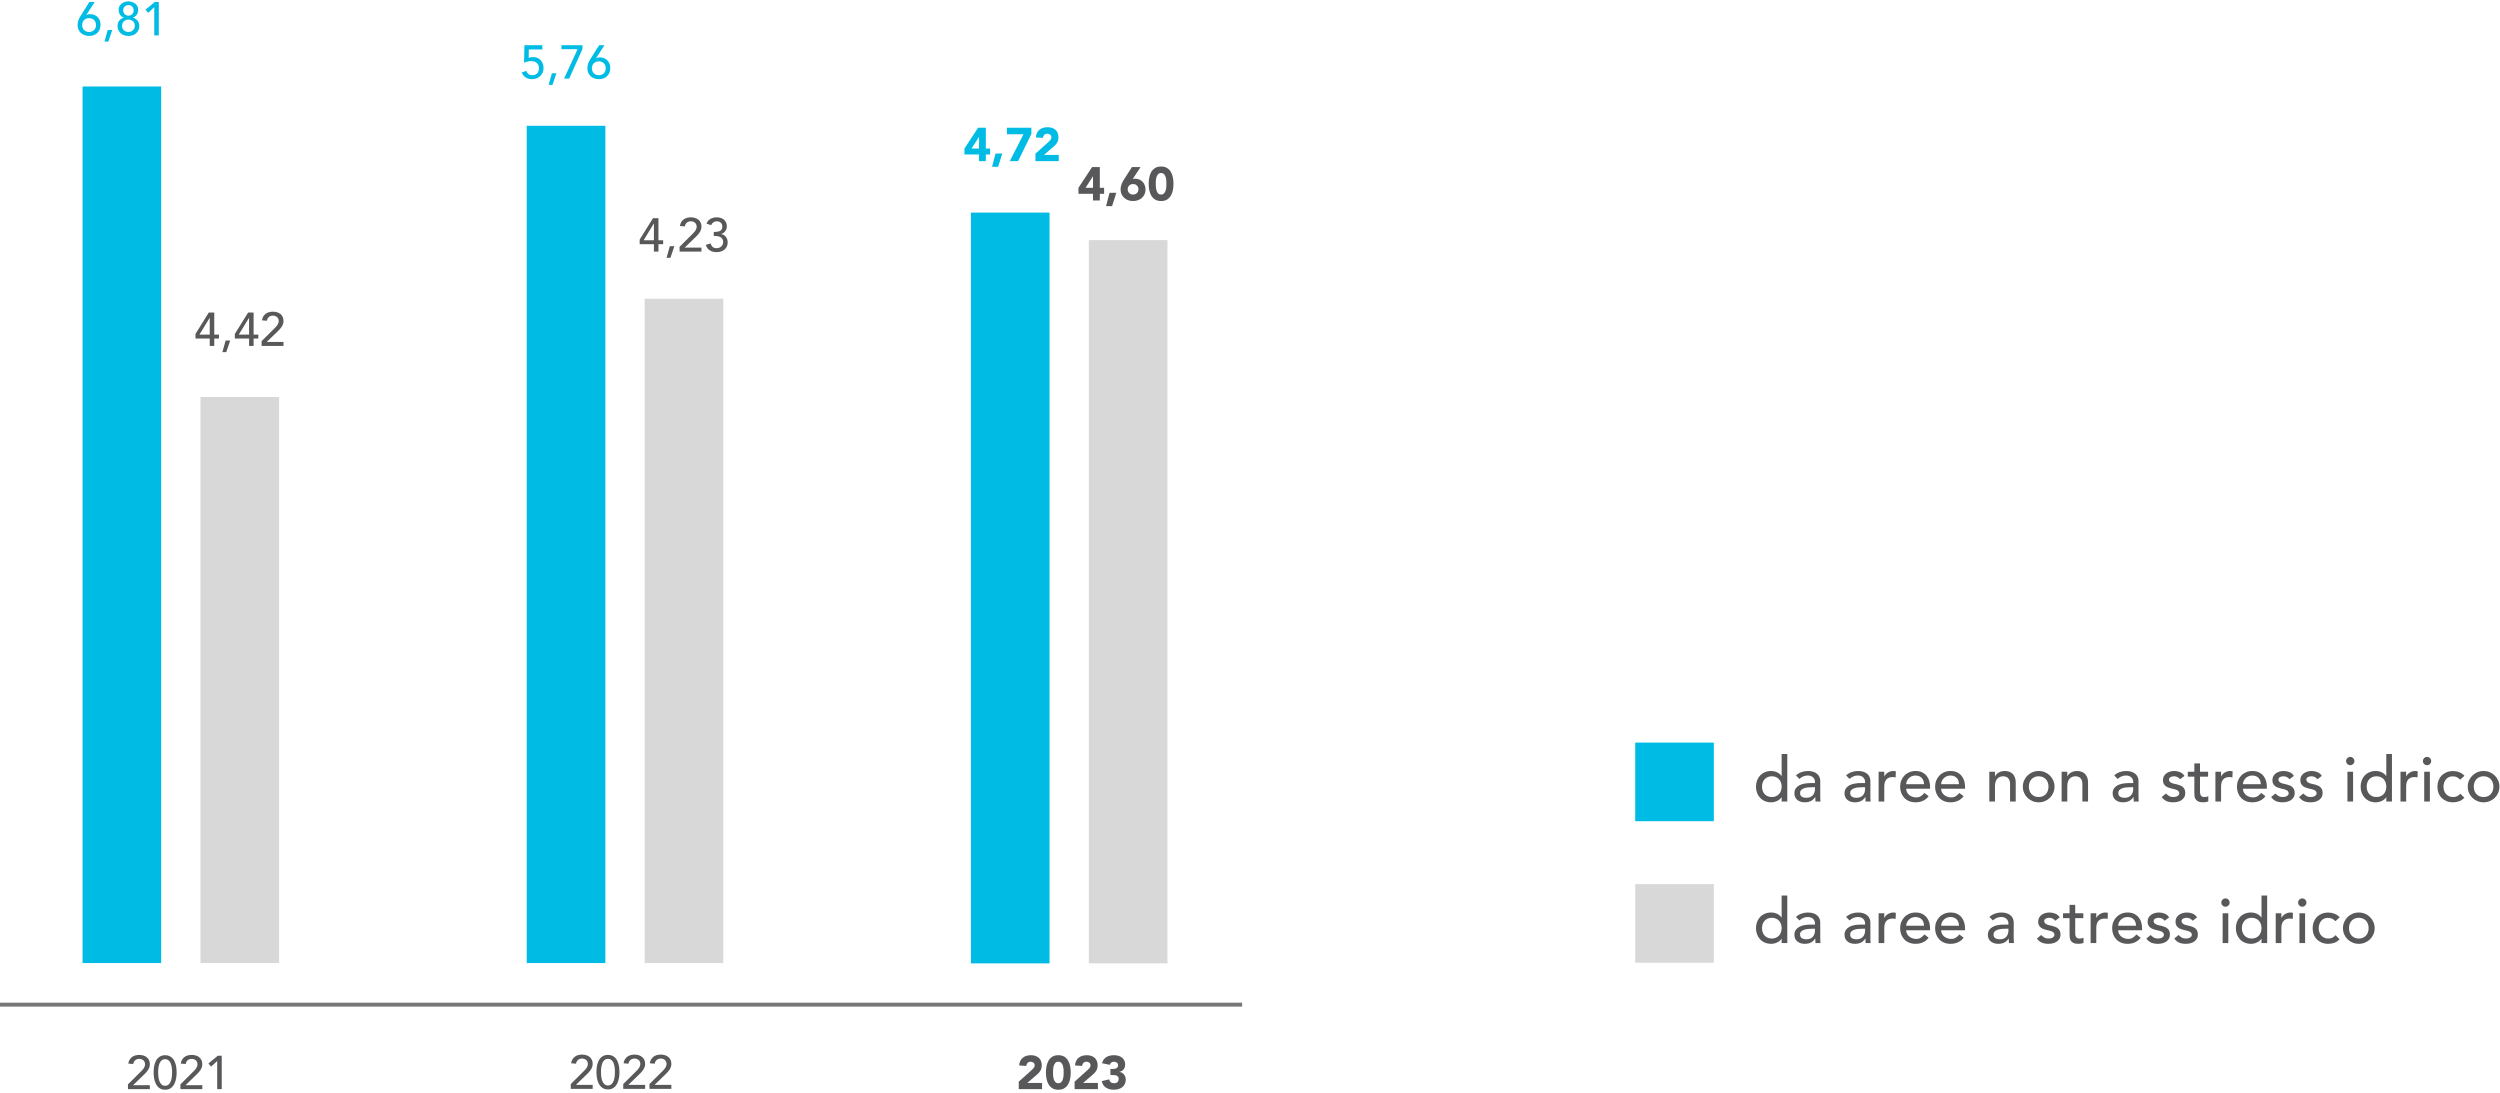 <?xml version="1.0" encoding="UTF-8"?>
<svg width="636px" height="278px" viewBox="0 0 636 278" version="1.1" xmlns="http://www.w3.org/2000/svg" xmlns:xlink="http://www.w3.org/1999/xlink">
    <title>ambiente_prelievi-idrici_ita</title>
    <g id="export" stroke="none" stroke-width="1" fill="none" fill-rule="evenodd">
        <g id="grafici-desktop-edit-ita-TRACCIA" transform="translate(-381, -6497)">
            <g id="ambiente_prelievi-idrici_ita" transform="translate(381, 6497.36)">
                <g id="2021" transform="translate(32.552, 268.011)" fill="#58585A" fill-rule="nonzero">
                    <path d="M0,7.488 L3.408,4.104 C3.528,3.992 3.644,3.87 3.756,3.738 C3.868,3.606 3.968,3.468 4.056,3.324 C4.144,3.18 4.214,3.028 4.266,2.868 C4.318,2.708 4.344,2.54 4.344,2.364 C4.344,2.156 4.306,1.968 4.23,1.8 C4.154,1.632 4.05,1.49 3.918,1.374 C3.786,1.258 3.63,1.168 3.45,1.104 C3.27,1.04 3.08,1.008 2.88,1.008 C2.464,1.008 2.12,1.124 1.848,1.356 C1.576,1.588 1.404,1.908 1.332,2.316 L0.084,2.208 C0.14,1.832 0.25,1.506 0.414,1.23 C0.578,0.954 0.782,0.724 1.026,0.54 C1.27,0.356 1.55,0.22 1.866,0.132 C2.182,0.044 2.524,0 2.892,0 C3.26,0 3.606,0.05 3.93,0.15 C4.254,0.25 4.538,0.398 4.782,0.594 C5.026,0.79 5.218,1.034 5.358,1.326 C5.498,1.618 5.568,1.96 5.568,2.352 C5.568,2.632 5.526,2.894 5.442,3.138 C5.358,3.382 5.248,3.612 5.112,3.828 C4.976,4.044 4.82,4.248 4.644,4.44 C4.468,4.632 4.284,4.82 4.092,5.004 L1.296,7.704 L5.568,7.704 L5.568,8.712 L0,8.712 L0,7.488 Z" id="Path"></path>
                    <path d="M6.528,4.464 C6.528,4.152 6.544,3.828 6.576,3.492 C6.608,3.156 6.666,2.826 6.75,2.502 C6.834,2.178 6.946,1.868 7.086,1.572 C7.226,1.276 7.406,1.018 7.626,0.798 C7.846,0.578 8.106,0.402 8.406,0.27 C8.706,0.138 9.056,0.072 9.456,0.072 C9.856,0.072 10.206,0.138 10.506,0.27 C10.806,0.402 11.066,0.578 11.286,0.798 C11.506,1.018 11.686,1.276 11.826,1.572 C11.966,1.868 12.078,2.178 12.162,2.502 C12.246,2.826 12.304,3.156 12.336,3.492 C12.368,3.828 12.384,4.152 12.384,4.464 C12.384,4.912 12.344,5.392 12.264,5.904 C12.184,6.416 12.036,6.892 11.82,7.332 C11.604,7.772 11.306,8.136 10.926,8.424 C10.546,8.712 10.056,8.856 9.456,8.856 C8.856,8.856 8.366,8.712 7.986,8.424 C7.606,8.136 7.308,7.772 7.092,7.332 C6.876,6.892 6.728,6.416 6.648,5.904 C6.568,5.392 6.528,4.912 6.528,4.464 Z M7.68,4.464 C7.68,4.744 7.698,5.076 7.734,5.46 C7.77,5.844 7.848,6.214 7.968,6.57 C8.088,6.926 8.266,7.228 8.502,7.476 C8.738,7.724 9.056,7.848 9.456,7.848 C9.856,7.848 10.174,7.724 10.41,7.476 C10.646,7.228 10.824,6.926 10.944,6.57 C11.064,6.214 11.142,5.844 11.178,5.46 C11.214,5.076 11.232,4.744 11.232,4.464 C11.232,4.272 11.226,4.054 11.214,3.81 C11.202,3.566 11.174,3.318 11.13,3.066 C11.086,2.814 11.024,2.57 10.944,2.334 C10.864,2.098 10.758,1.886 10.626,1.698 C10.494,1.51 10.332,1.36 10.14,1.248 C9.948,1.136 9.72,1.08 9.456,1.08 C9.192,1.08 8.964,1.136 8.772,1.248 C8.58,1.36 8.418,1.51 8.286,1.698 C8.154,1.886 8.048,2.098 7.968,2.334 C7.888,2.57 7.826,2.814 7.782,3.066 C7.738,3.318 7.71,3.566 7.698,3.81 C7.686,4.054 7.68,4.272 7.68,4.464 Z" id="Shape"></path>
                    <path d="M13.344,7.488 L16.752,4.104 C16.872,3.992 16.988,3.87 17.1,3.738 C17.212,3.606 17.312,3.468 17.4,3.324 C17.488,3.18 17.558,3.028 17.61,2.868 C17.662,2.708 17.688,2.54 17.688,2.364 C17.688,2.156 17.65,1.968 17.574,1.8 C17.498,1.632 17.394,1.49 17.262,1.374 C17.13,1.258 16.974,1.168 16.794,1.104 C16.614,1.04 16.424,1.008 16.224,1.008 C15.808,1.008 15.464,1.124 15.192,1.356 C14.92,1.588 14.748,1.908 14.676,2.316 L13.428,2.208 C13.484,1.832 13.594,1.506 13.758,1.23 C13.922,0.954 14.126,0.724 14.37,0.54 C14.614,0.356 14.894,0.22 15.21,0.132 C15.526,0.044 15.868,0 16.236,0 C16.604,0 16.95,0.05 17.274,0.15 C17.598,0.25 17.882,0.398 18.126,0.594 C18.37,0.79 18.562,1.034 18.702,1.326 C18.842,1.618 18.912,1.96 18.912,2.352 C18.912,2.632 18.87,2.894 18.786,3.138 C18.702,3.382 18.592,3.612 18.456,3.828 C18.32,4.044 18.164,4.248 17.988,4.44 C17.812,4.632 17.628,4.82 17.436,5.004 L14.64,7.704 L18.912,7.704 L18.912,8.712 L13.344,8.712 L13.344,7.488 Z" id="Path"></path>
                    <polygon id="Path" points="22.704 1.536 21.144 2.976 20.472 2.172 22.836 0.216 23.856 0.216 23.856 8.712 22.704 8.712"></polygon>
                </g>
                <g id="2022" transform="translate(145.208, 267.928)" fill="#58585A" fill-rule="nonzero">
                    <path d="M0,7.488 L3.408,4.104 C3.528,3.992 3.644,3.87 3.756,3.738 C3.868,3.606 3.968,3.468 4.056,3.324 C4.144,3.18 4.214,3.028 4.266,2.868 C4.318,2.708 4.344,2.54 4.344,2.364 C4.344,2.156 4.306,1.968 4.23,1.8 C4.154,1.632 4.05,1.49 3.918,1.374 C3.786,1.258 3.63,1.168 3.45,1.104 C3.27,1.04 3.08,1.008 2.88,1.008 C2.464,1.008 2.12,1.124 1.848,1.356 C1.576,1.588 1.404,1.908 1.332,2.316 L0.084,2.208 C0.14,1.832 0.25,1.506 0.414,1.23 C0.578,0.954 0.782,0.724 1.026,0.54 C1.27,0.356 1.55,0.22 1.866,0.132 C2.182,0.044 2.524,0 2.892,0 C3.26,0 3.606,0.05 3.93,0.15 C4.254,0.25 4.538,0.398 4.782,0.594 C5.026,0.79 5.218,1.034 5.358,1.326 C5.498,1.618 5.568,1.96 5.568,2.352 C5.568,2.632 5.526,2.894 5.442,3.138 C5.358,3.382 5.248,3.612 5.112,3.828 C4.976,4.044 4.82,4.248 4.644,4.44 C4.468,4.632 4.284,4.82 4.092,5.004 L1.296,7.704 L5.568,7.704 L5.568,8.712 L0,8.712 L0,7.488 Z" id="Path"></path>
                    <path d="M6.528,4.464 C6.528,4.152 6.544,3.828 6.576,3.492 C6.608,3.156 6.666,2.826 6.75,2.502 C6.834,2.178 6.946,1.868 7.086,1.572 C7.226,1.276 7.406,1.018 7.626,0.798 C7.846,0.578 8.106,0.402 8.406,0.27 C8.706,0.138 9.056,0.072 9.456,0.072 C9.856,0.072 10.206,0.138 10.506,0.27 C10.806,0.402 11.066,0.578 11.286,0.798 C11.506,1.018 11.686,1.276 11.826,1.572 C11.966,1.868 12.078,2.178 12.162,2.502 C12.246,2.826 12.304,3.156 12.336,3.492 C12.368,3.828 12.384,4.152 12.384,4.464 C12.384,4.912 12.344,5.392 12.264,5.904 C12.184,6.416 12.036,6.892 11.82,7.332 C11.604,7.772 11.306,8.136 10.926,8.424 C10.546,8.712 10.056,8.856 9.456,8.856 C8.856,8.856 8.366,8.712 7.986,8.424 C7.606,8.136 7.308,7.772 7.092,7.332 C6.876,6.892 6.728,6.416 6.648,5.904 C6.568,5.392 6.528,4.912 6.528,4.464 Z M7.68,4.464 C7.68,4.744 7.698,5.076 7.734,5.46 C7.77,5.844 7.848,6.214 7.968,6.57 C8.088,6.926 8.266,7.228 8.502,7.476 C8.738,7.724 9.056,7.848 9.456,7.848 C9.856,7.848 10.174,7.724 10.41,7.476 C10.646,7.228 10.824,6.926 10.944,6.57 C11.064,6.214 11.142,5.844 11.178,5.46 C11.214,5.076 11.232,4.744 11.232,4.464 C11.232,4.272 11.226,4.054 11.214,3.81 C11.202,3.566 11.174,3.318 11.13,3.066 C11.086,2.814 11.024,2.57 10.944,2.334 C10.864,2.098 10.758,1.886 10.626,1.698 C10.494,1.51 10.332,1.36 10.14,1.248 C9.948,1.136 9.72,1.08 9.456,1.08 C9.192,1.08 8.964,1.136 8.772,1.248 C8.58,1.36 8.418,1.51 8.286,1.698 C8.154,1.886 8.048,2.098 7.968,2.334 C7.888,2.57 7.826,2.814 7.782,3.066 C7.738,3.318 7.71,3.566 7.698,3.81 C7.686,4.054 7.68,4.272 7.68,4.464 Z" id="Shape"></path>
                    <path d="M13.344,7.488 L16.752,4.104 C16.872,3.992 16.988,3.87 17.1,3.738 C17.212,3.606 17.312,3.468 17.4,3.324 C17.488,3.18 17.558,3.028 17.61,2.868 C17.662,2.708 17.688,2.54 17.688,2.364 C17.688,2.156 17.65,1.968 17.574,1.8 C17.498,1.632 17.394,1.49 17.262,1.374 C17.13,1.258 16.974,1.168 16.794,1.104 C16.614,1.04 16.424,1.008 16.224,1.008 C15.808,1.008 15.464,1.124 15.192,1.356 C14.92,1.588 14.748,1.908 14.676,2.316 L13.428,2.208 C13.484,1.832 13.594,1.506 13.758,1.23 C13.922,0.954 14.126,0.724 14.37,0.54 C14.614,0.356 14.894,0.22 15.21,0.132 C15.526,0.044 15.868,0 16.236,0 C16.604,0 16.95,0.05 17.274,0.15 C17.598,0.25 17.882,0.398 18.126,0.594 C18.37,0.79 18.562,1.034 18.702,1.326 C18.842,1.618 18.912,1.96 18.912,2.352 C18.912,2.632 18.87,2.894 18.786,3.138 C18.702,3.382 18.592,3.612 18.456,3.828 C18.32,4.044 18.164,4.248 17.988,4.44 C17.812,4.632 17.628,4.82 17.436,5.004 L14.64,7.704 L18.912,7.704 L18.912,8.712 L13.344,8.712 L13.344,7.488 Z" id="Path"></path>
                    <path d="M20.016,7.488 L23.424,4.104 C23.544,3.992 23.66,3.87 23.772,3.738 C23.884,3.606 23.984,3.468 24.072,3.324 C24.16,3.18 24.23,3.028 24.282,2.868 C24.334,2.708 24.36,2.54 24.36,2.364 C24.36,2.156 24.322,1.968 24.246,1.8 C24.17,1.632 24.066,1.49 23.934,1.374 C23.802,1.258 23.646,1.168 23.466,1.104 C23.286,1.04 23.096,1.008 22.896,1.008 C22.48,1.008 22.136,1.124 21.864,1.356 C21.592,1.588 21.42,1.908 21.348,2.316 L20.1,2.208 C20.156,1.832 20.266,1.506 20.43,1.23 C20.594,0.954 20.798,0.724 21.042,0.54 C21.286,0.356 21.566,0.22 21.882,0.132 C22.198,0.044 22.54,0 22.908,0 C23.276,0 23.622,0.05 23.946,0.15 C24.27,0.25 24.554,0.398 24.798,0.594 C25.042,0.79 25.234,1.034 25.374,1.326 C25.514,1.618 25.584,1.96 25.584,2.352 C25.584,2.632 25.542,2.894 25.458,3.138 C25.374,3.382 25.264,3.612 25.128,3.828 C24.992,4.044 24.836,4.248 24.66,4.44 C24.484,4.632 24.3,4.82 24.108,5.004 L21.312,7.704 L25.584,7.704 L25.584,8.712 L20.016,8.712 L20.016,7.488 Z" id="Path"></path>
                </g>
                <g id="4,23" transform="translate(162.732, 54.928)" fill="#58585A" fill-rule="nonzero">
                    <path d="M3.624,6.84 L0,6.84 L0,5.664 L3.384,0.216 L4.776,0.216 L4.776,5.832 L5.976,5.832 L5.976,6.84 L4.776,6.84 L4.776,8.712 L3.624,8.712 L3.624,6.84 Z M3.624,1.584 L3.6,1.584 L1.008,5.832 L3.624,5.832 L3.624,1.584 Z" id="Shape"></path>
                    <polygon id="Path" points="7.824 10.296 6.84 10.296 7.668 7.344 8.832 7.344"></polygon>
                    <path d="M10.152,7.488 L13.56,4.104 C13.68,3.992 13.796,3.87 13.908,3.738 C14.02,3.606 14.12,3.468 14.208,3.324 C14.296,3.18 14.366,3.028 14.418,2.868 C14.47,2.708 14.496,2.54 14.496,2.364 C14.496,2.156 14.458,1.968 14.382,1.8 C14.306,1.632 14.202,1.49 14.07,1.374 C13.938,1.258 13.782,1.168 13.602,1.104 C13.422,1.04 13.232,1.008 13.032,1.008 C12.616,1.008 12.272,1.124 12,1.356 C11.728,1.588 11.556,1.908 11.484,2.316 L10.236,2.208 C10.292,1.832 10.402,1.506 10.566,1.23 C10.73,0.954 10.934,0.724 11.178,0.54 C11.422,0.356 11.702,0.22 12.018,0.132 C12.334,0.044 12.676,0 13.044,0 C13.412,0 13.758,0.05 14.082,0.15 C14.406,0.25 14.69,0.398 14.934,0.594 C15.178,0.79 15.37,1.034 15.51,1.326 C15.65,1.618 15.72,1.96 15.72,2.352 C15.72,2.632 15.678,2.894 15.594,3.138 C15.51,3.382 15.4,3.612 15.264,3.828 C15.128,4.044 14.972,4.248 14.796,4.44 C14.62,4.632 14.436,4.82 14.244,5.004 L11.448,7.704 L15.72,7.704 L15.72,8.712 L10.152,8.712 L10.152,7.488 Z" id="Path"></path>
                    <path d="M18.036,6.636 C18.172,7.044 18.354,7.348 18.582,7.548 C18.81,7.748 19.148,7.848 19.596,7.848 C19.82,7.848 20.03,7.81 20.226,7.734 C20.422,7.658 20.596,7.554 20.748,7.422 C20.9,7.29 21.02,7.13 21.108,6.942 C21.196,6.754 21.24,6.544 21.24,6.312 C21.24,5.96 21.166,5.678 21.018,5.466 C20.87,5.254 20.68,5.094 20.448,4.986 C20.216,4.878 19.96,4.808 19.68,4.776 C19.4,4.744 19.124,4.728 18.852,4.728 L18.852,3.72 C19.292,3.72 19.652,3.69 19.932,3.63 C20.212,3.57 20.432,3.484 20.592,3.372 C20.752,3.26 20.864,3.12 20.928,2.952 C20.992,2.784 21.024,2.596 21.024,2.388 C21.024,1.932 20.888,1.588 20.616,1.356 C20.344,1.124 20.004,1.008 19.596,1.008 C19.284,1.008 19.002,1.098 18.75,1.278 C18.498,1.458 18.308,1.696 18.18,1.992 L17.004,1.596 C17.228,1.052 17.57,0.65 18.03,0.39 C18.49,0.13 19.004,0 19.572,0 C19.916,0 20.246,0.046 20.562,0.138 C20.878,0.23 21.156,0.372 21.396,0.564 C21.636,0.756 21.826,0.998 21.966,1.29 C22.106,1.582 22.176,1.924 22.176,2.316 C22.176,2.764 22.042,3.164 21.774,3.516 C21.506,3.868 21.156,4.108 20.724,4.236 L20.724,4.26 C20.988,4.308 21.224,4.396 21.432,4.524 C21.64,4.652 21.816,4.812 21.96,5.004 C22.104,5.196 22.212,5.41 22.284,5.646 C22.356,5.882 22.392,6.132 22.392,6.396 C22.392,6.804 22.314,7.162 22.158,7.47 C22.002,7.778 21.794,8.034 21.534,8.238 C21.274,8.442 20.974,8.596 20.634,8.7 C20.294,8.804 19.936,8.856 19.56,8.856 C18.912,8.856 18.342,8.708 17.85,8.412 C17.358,8.116 17.016,7.648 16.824,7.008 L18.036,6.636 Z" id="Path"></path>
                </g>
                <g id="4,42-copy" transform="translate(49.732, 78.928)" fill="#58585A" fill-rule="nonzero">
                    <path d="M3.624,6.84 L0,6.84 L0,5.664 L3.384,0.216 L4.776,0.216 L4.776,5.832 L5.976,5.832 L5.976,6.84 L4.776,6.84 L4.776,8.712 L3.624,8.712 L3.624,6.84 Z M3.624,1.584 L3.6,1.584 L1.008,5.832 L3.624,5.832 L3.624,1.584 Z" id="Shape"></path>
                    <polygon id="Path" points="7.824 10.296 6.84 10.296 7.668 7.344 8.832 7.344"></polygon>
                    <path d="M13.632,6.84 L10.008,6.84 L10.008,5.664 L13.392,0.216 L14.784,0.216 L14.784,5.832 L15.984,5.832 L15.984,6.84 L14.784,6.84 L14.784,8.712 L13.632,8.712 L13.632,6.84 Z M13.632,1.584 L13.608,1.584 L11.016,5.832 L13.632,5.832 L13.632,1.584 Z" id="Shape"></path>
                    <path d="M16.824,7.488 L20.232,4.104 C20.352,3.992 20.468,3.87 20.58,3.738 C20.692,3.606 20.792,3.468 20.88,3.324 C20.968,3.18 21.038,3.028 21.09,2.868 C21.142,2.708 21.168,2.54 21.168,2.364 C21.168,2.156 21.13,1.968 21.054,1.8 C20.978,1.632 20.874,1.49 20.742,1.374 C20.61,1.258 20.454,1.168 20.274,1.104 C20.094,1.04 19.904,1.008 19.704,1.008 C19.288,1.008 18.944,1.124 18.672,1.356 C18.4,1.588 18.228,1.908 18.156,2.316 L16.908,2.208 C16.964,1.832 17.074,1.506 17.238,1.23 C17.402,0.954 17.606,0.724 17.85,0.54 C18.094,0.356 18.374,0.22 18.69,0.132 C19.006,0.044 19.348,0 19.716,0 C20.084,0 20.43,0.05 20.754,0.15 C21.078,0.25 21.362,0.398 21.606,0.594 C21.85,0.79 22.042,1.034 22.182,1.326 C22.322,1.618 22.392,1.96 22.392,2.352 C22.392,2.632 22.35,2.894 22.266,3.138 C22.182,3.382 22.072,3.612 21.936,3.828 C21.8,4.044 21.644,4.248 21.468,4.44 C21.292,4.632 21.108,4.82 20.916,5.004 L18.12,7.704 L22.392,7.704 L22.392,8.712 L16.824,8.712 L16.824,7.488 Z" id="Path"></path>
                </g>
                <g id="5,76" transform="translate(132.732, 11.144)" fill="#00BCE4" fill-rule="nonzero">
                    <path d="M5.244,1.08 L1.8,1.08 L1.764,3.204 C1.82,3.18 1.9,3.156 2.004,3.132 C2.108,3.108 2.214,3.088 2.322,3.072 C2.43,3.056 2.536,3.044 2.64,3.036 C2.744,3.028 2.832,3.024 2.904,3.024 C3.304,3.024 3.666,3.092 3.99,3.228 C4.314,3.364 4.592,3.556 4.824,3.804 C5.056,4.052 5.234,4.348 5.358,4.692 C5.482,5.036 5.544,5.416 5.544,5.832 C5.544,6.256 5.466,6.64 5.31,6.984 C5.154,7.328 4.94,7.624 4.668,7.872 C4.396,8.12 4.08,8.31 3.72,8.442 C3.36,8.574 2.972,8.64 2.556,8.64 C1.98,8.64 1.46,8.492 0.996,8.196 C0.532,7.9 0.2,7.476 0,6.924 L1.164,6.528 C1.316,6.92 1.52,7.202 1.776,7.374 C2.032,7.546 2.352,7.632 2.736,7.632 C2.96,7.632 3.174,7.592 3.378,7.512 C3.582,7.432 3.758,7.318 3.906,7.17 C4.054,7.022 4.172,6.84 4.26,6.624 C4.348,6.408 4.392,6.164 4.392,5.892 C4.392,5.268 4.202,4.802 3.822,4.494 C3.442,4.186 2.948,4.032 2.34,4.032 C2.124,4.032 1.85,4.07 1.518,4.146 C1.186,4.222 0.876,4.332 0.588,4.476 L0.684,0 L5.244,0 L5.244,1.08 Z" id="Path"></path>
                    <polygon id="Path" points="7.824 10.08 6.84 10.08 7.668 7.128 8.832 7.128"></polygon>
                    <polygon id="Path" points="14.208 1.008 10.104 1.008 10.104 0 15.444 0 15.444 0.984 12.06 8.496 10.764 8.496"></polygon>
                    <path d="M18.912,3.288 L18.96,3.288 C19.224,3.16 19.536,3.096 19.896,3.096 C20.2,3.096 20.508,3.148 20.82,3.252 C21.132,3.356 21.414,3.518 21.666,3.738 C21.918,3.958 22.124,4.238 22.284,4.578 C22.444,4.918 22.524,5.32 22.524,5.784 C22.524,6.256 22.446,6.67 22.29,7.026 C22.134,7.382 21.924,7.68 21.66,7.92 C21.396,8.16 21.088,8.34 20.736,8.46 C20.384,8.58 20.008,8.64 19.608,8.64 C19.208,8.64 18.832,8.576 18.48,8.448 C18.128,8.32 17.82,8.136 17.556,7.896 C17.292,7.656 17.082,7.368 16.926,7.032 C16.77,6.696 16.692,6.32 16.692,5.904 C16.692,5.64 16.712,5.4 16.752,5.184 C16.792,4.968 16.85,4.762 16.926,4.566 C17.002,4.37 17.092,4.178 17.196,3.99 C17.3,3.802 17.416,3.604 17.544,3.396 L19.692,0 L21.048,0 L18.912,3.288 Z M17.844,5.868 C17.844,6.124 17.886,6.36 17.97,6.576 C18.054,6.792 18.174,6.978 18.33,7.134 C18.486,7.29 18.672,7.412 18.888,7.5 C19.104,7.588 19.344,7.632 19.608,7.632 C19.872,7.632 20.112,7.588 20.328,7.5 C20.544,7.412 20.73,7.29 20.886,7.134 C21.042,6.978 21.162,6.792 21.246,6.576 C21.33,6.36 21.372,6.124 21.372,5.868 C21.372,5.612 21.33,5.376 21.246,5.16 C21.162,4.944 21.042,4.758 20.886,4.602 C20.73,4.446 20.544,4.324 20.328,4.236 C20.112,4.148 19.872,4.104 19.608,4.104 C19.344,4.104 19.104,4.148 18.888,4.236 C18.672,4.324 18.486,4.446 18.33,4.602 C18.174,4.758 18.054,4.944 17.97,5.16 C17.886,5.376 17.844,5.612 17.844,5.868 Z" id="Shape"></path>
                </g>
                <g id="6,81-copy" transform="translate(19.744, 0)" fill="#00BCE4" fill-rule="nonzero">
                    <path d="M2.22,3.432 L2.268,3.432 C2.532,3.304 2.844,3.24 3.204,3.24 C3.508,3.24 3.816,3.292 4.128,3.396 C4.44,3.5 4.722,3.662 4.974,3.882 C5.226,4.102 5.432,4.382 5.592,4.722 C5.752,5.062 5.832,5.464 5.832,5.928 C5.832,6.4 5.754,6.814 5.598,7.17 C5.442,7.526 5.232,7.824 4.968,8.064 C4.704,8.304 4.396,8.484 4.044,8.604 C3.692,8.724 3.316,8.784 2.916,8.784 C2.516,8.784 2.14,8.72 1.788,8.592 C1.436,8.464 1.128,8.28 0.864,8.04 C0.6,7.8 0.39,7.512 0.234,7.176 C0.078,6.84 0,6.464 0,6.048 C0,5.784 0.02,5.544 0.06,5.328 C0.1,5.112 0.158,4.906 0.234,4.71 C0.31,4.514 0.4,4.322 0.504,4.134 C0.608,3.946 0.724,3.748 0.852,3.54 L3,0.144 L4.356,0.144 L2.22,3.432 Z M1.152,6.012 C1.152,6.268 1.194,6.504 1.278,6.72 C1.362,6.936 1.482,7.122 1.638,7.278 C1.794,7.434 1.98,7.556 2.196,7.644 C2.412,7.732 2.652,7.776 2.916,7.776 C3.18,7.776 3.42,7.732 3.636,7.644 C3.852,7.556 4.038,7.434 4.194,7.278 C4.35,7.122 4.47,6.936 4.554,6.72 C4.638,6.504 4.68,6.268 4.68,6.012 C4.68,5.756 4.638,5.52 4.554,5.304 C4.47,5.088 4.35,4.902 4.194,4.746 C4.038,4.59 3.852,4.468 3.636,4.38 C3.42,4.292 3.18,4.248 2.916,4.248 C2.652,4.248 2.412,4.292 2.196,4.38 C1.98,4.468 1.794,4.59 1.638,4.746 C1.482,4.902 1.362,5.088 1.278,5.304 C1.194,5.52 1.152,5.756 1.152,6.012 Z" id="Shape"></path>
                    <polygon id="Path" points="7.812 10.224 6.828 10.224 7.656 7.272 8.82 7.272"></polygon>
                    <path d="M12.924,8.784 C12.54,8.784 12.178,8.726 11.838,8.61 C11.498,8.494 11.204,8.324 10.956,8.1 C10.708,7.876 10.512,7.604 10.368,7.284 C10.224,6.964 10.152,6.604 10.152,6.204 C10.152,5.94 10.194,5.696 10.278,5.472 C10.362,5.248 10.476,5.046 10.62,4.866 C10.764,4.686 10.934,4.534 11.13,4.41 C11.326,4.286 11.54,4.192 11.772,4.128 L11.772,4.092 C11.612,4.052 11.452,3.98 11.292,3.876 C11.132,3.772 10.99,3.64 10.866,3.48 C10.742,3.32 10.64,3.126 10.56,2.898 C10.48,2.67 10.44,2.408 10.44,2.112 C10.44,1.792 10.506,1.502 10.638,1.242 C10.77,0.982 10.95,0.76 11.178,0.576 C11.406,0.392 11.67,0.25 11.97,0.15 C12.27,0.05 12.588,0 12.924,0 C13.26,0 13.578,0.05 13.878,0.15 C14.178,0.25 14.442,0.392 14.67,0.576 C14.898,0.76 15.078,0.982 15.21,1.242 C15.342,1.502 15.408,1.792 15.408,2.112 C15.408,2.408 15.368,2.67 15.288,2.898 C15.208,3.126 15.106,3.32 14.982,3.48 C14.858,3.64 14.716,3.772 14.556,3.876 C14.396,3.98 14.236,4.052 14.076,4.092 L14.076,4.128 C14.308,4.192 14.522,4.286 14.718,4.41 C14.914,4.534 15.084,4.686 15.228,4.866 C15.372,5.046 15.486,5.248 15.57,5.472 C15.654,5.696 15.696,5.94 15.696,6.204 C15.696,6.604 15.624,6.964 15.48,7.284 C15.336,7.604 15.14,7.876 14.892,8.1 C14.644,8.324 14.35,8.494 14.01,8.61 C13.67,8.726 13.308,8.784 12.924,8.784 Z M11.592,2.28 C11.592,2.448 11.622,2.612 11.682,2.772 C11.742,2.932 11.828,3.074 11.94,3.198 C12.052,3.322 12.19,3.424 12.354,3.504 C12.518,3.584 12.708,3.624 12.924,3.624 C13.148,3.624 13.342,3.586 13.506,3.51 C13.67,3.434 13.808,3.334 13.92,3.21 C14.032,3.086 14.116,2.944 14.172,2.784 C14.228,2.624 14.256,2.456 14.256,2.28 C14.256,1.888 14.134,1.566 13.89,1.314 C13.646,1.062 13.324,0.936 12.924,0.936 C12.556,0.936 12.242,1.06 11.982,1.308 C11.722,1.556 11.592,1.88 11.592,2.28 Z M12.924,7.776 C13.404,7.776 13.794,7.63 14.094,7.338 C14.394,7.046 14.544,6.668 14.544,6.204 C14.544,5.948 14.502,5.722 14.418,5.526 C14.334,5.33 14.218,5.166 14.07,5.034 C13.922,4.902 13.75,4.802 13.554,4.734 C13.358,4.666 13.148,4.632 12.924,4.632 C12.452,4.64 12.064,4.79 11.76,5.082 C11.456,5.374 11.304,5.748 11.304,6.204 C11.304,6.452 11.348,6.674 11.436,6.87 C11.524,7.066 11.642,7.23 11.79,7.362 C11.938,7.494 12.11,7.596 12.306,7.668 C12.502,7.74 12.708,7.776 12.924,7.776 Z" id="Shape"></path>
                    <polygon id="Path" points="19.5 1.464 17.94 2.904 17.268 2.1 19.632 0.144 20.652 0.144 20.652 8.64 19.5 8.64"></polygon>
                </g>
                <g id="2023" transform="translate(259.172, 268.083)" fill="#58585A" fill-rule="nonzero">
                    <path d="M0,6.732 L3.3,3.768 C3.468,3.616 3.636,3.444 3.804,3.252 C3.972,3.06 4.056,2.836 4.056,2.58 C4.056,2.292 3.952,2.066 3.744,1.902 C3.536,1.738 3.292,1.656 3.012,1.656 C2.676,1.656 2.414,1.76 2.226,1.968 C2.038,2.176 1.932,2.432 1.908,2.736 L0.108,2.604 C0.132,2.164 0.224,1.782 0.384,1.458 C0.544,1.134 0.756,0.864 1.02,0.648 C1.284,0.432 1.594,0.27 1.95,0.162 C2.306,0.054 2.692,0 3.108,0 C3.492,0 3.852,0.054 4.188,0.162 C4.524,0.27 4.816,0.43 5.064,0.642 C5.312,0.854 5.506,1.12 5.646,1.44 C5.786,1.76 5.856,2.132 5.856,2.556 C5.856,2.828 5.828,3.074 5.772,3.294 C5.716,3.514 5.638,3.714 5.538,3.894 C5.438,4.074 5.32,4.24 5.184,4.392 C5.048,4.544 4.9,4.692 4.74,4.836 L2.16,7.056 L5.928,7.056 L5.928,8.64 L0,8.64 L0,6.732 Z" id="Path"></path>
                    <path d="M6.912,4.392 C6.912,3.888 6.958,3.376 7.05,2.856 C7.142,2.336 7.306,1.864 7.542,1.44 C7.778,1.016 8.1,0.67 8.508,0.402 C8.916,0.134 9.436,0 10.068,0 C10.7,0 11.22,0.134 11.628,0.402 C12.036,0.67 12.358,1.016 12.594,1.44 C12.83,1.864 12.994,2.336 13.086,2.856 C13.178,3.376 13.224,3.888 13.224,4.392 C13.224,4.896 13.178,5.408 13.086,5.928 C12.994,6.448 12.83,6.92 12.594,7.344 C12.358,7.768 12.036,8.114 11.628,8.382 C11.22,8.65 10.7,8.784 10.068,8.784 C9.436,8.784 8.916,8.65 8.508,8.382 C8.1,8.114 7.778,7.768 7.542,7.344 C7.306,6.92 7.142,6.448 7.05,5.928 C6.958,5.408 6.912,4.896 6.912,4.392 Z M8.712,4.392 C8.712,4.616 8.722,4.884 8.742,5.196 C8.762,5.508 8.816,5.808 8.904,6.096 C8.992,6.384 9.126,6.628 9.306,6.828 C9.486,7.028 9.74,7.128 10.068,7.128 C10.388,7.128 10.64,7.028 10.824,6.828 C11.008,6.628 11.144,6.384 11.232,6.096 C11.32,5.808 11.374,5.508 11.394,5.196 C11.414,4.884 11.424,4.616 11.424,4.392 C11.424,4.168 11.414,3.9 11.394,3.588 C11.374,3.276 11.32,2.976 11.232,2.688 C11.144,2.4 11.008,2.156 10.824,1.956 C10.64,1.756 10.388,1.656 10.068,1.656 C9.74,1.656 9.486,1.756 9.306,1.956 C9.126,2.156 8.992,2.4 8.904,2.688 C8.816,2.976 8.762,3.276 8.742,3.588 C8.722,3.9 8.712,4.168 8.712,4.392 Z" id="Shape"></path>
                    <path d="M14.208,6.732 L17.508,3.768 C17.676,3.616 17.844,3.444 18.012,3.252 C18.18,3.06 18.264,2.836 18.264,2.58 C18.264,2.292 18.16,2.066 17.952,1.902 C17.744,1.738 17.5,1.656 17.22,1.656 C16.884,1.656 16.622,1.76 16.434,1.968 C16.246,2.176 16.14,2.432 16.116,2.736 L14.316,2.604 C14.34,2.164 14.432,1.782 14.592,1.458 C14.752,1.134 14.964,0.864 15.228,0.648 C15.492,0.432 15.802,0.27 16.158,0.162 C16.514,0.054 16.9,0 17.316,0 C17.7,0 18.06,0.054 18.396,0.162 C18.732,0.27 19.024,0.43 19.272,0.642 C19.52,0.854 19.714,1.12 19.854,1.44 C19.994,1.76 20.064,2.132 20.064,2.556 C20.064,2.828 20.036,3.074 19.98,3.294 C19.924,3.514 19.846,3.714 19.746,3.894 C19.646,4.074 19.528,4.24 19.392,4.392 C19.256,4.544 19.108,4.692 18.948,4.836 L16.368,7.056 L20.136,7.056 L20.136,8.64 L14.208,8.64 L14.208,6.732 Z" id="Path"></path>
                    <path d="M23.316,3.492 L23.904,3.492 C24.072,3.492 24.236,3.48 24.396,3.456 C24.556,3.432 24.702,3.386 24.834,3.318 C24.966,3.25 25.072,3.154 25.152,3.03 C25.232,2.906 25.272,2.744 25.272,2.544 C25.272,2.288 25.17,2.076 24.966,1.908 C24.762,1.74 24.512,1.656 24.216,1.656 C23.936,1.656 23.704,1.732 23.52,1.884 C23.336,2.036 23.216,2.224 23.16,2.448 L21.18,2.04 C21.276,1.672 21.42,1.358 21.612,1.098 C21.804,0.838 22.032,0.628 22.296,0.468 C22.56,0.308 22.854,0.19 23.178,0.114 C23.502,0.038 23.844,0 24.204,0 C24.58,0 24.942,0.046 25.29,0.138 C25.638,0.23 25.944,0.374 26.208,0.57 C26.472,0.766 26.682,1.012 26.838,1.308 C26.994,1.604 27.072,1.956 27.072,2.364 C27.072,2.836 26.948,3.24 26.7,3.576 C26.452,3.912 26.092,4.128 25.62,4.224 L25.62,4.26 C25.876,4.292 26.102,4.368 26.298,4.488 C26.494,4.608 26.66,4.756 26.796,4.932 C26.932,5.108 27.036,5.308 27.108,5.532 C27.18,5.756 27.216,5.992 27.216,6.24 C27.216,6.664 27.134,7.036 26.97,7.356 C26.806,7.676 26.586,7.942 26.31,8.154 C26.034,8.366 25.71,8.524 25.338,8.628 C24.966,8.732 24.572,8.784 24.156,8.784 C23.396,8.784 22.742,8.608 22.194,8.256 C21.646,7.904 21.284,7.348 21.108,6.588 L23.004,6.144 C23.068,6.448 23.198,6.688 23.394,6.864 C23.59,7.04 23.88,7.128 24.264,7.128 C24.656,7.128 24.946,7.026 25.134,6.822 C25.322,6.618 25.416,6.356 25.416,6.036 C25.416,5.796 25.366,5.61 25.266,5.478 C25.166,5.346 25.036,5.248 24.876,5.184 C24.716,5.12 24.536,5.082 24.336,5.07 C24.136,5.058 23.936,5.052 23.736,5.052 L23.316,5.052 L23.316,3.492 Z" id="Path"></path>
                </g>
                <g id="4,60" transform="translate(274.356, 42)" fill="#58585A" fill-rule="nonzero">
                    <path d="M3.708,6.936 L0,6.936 L0,5.424 L3.468,0.144 L5.436,0.144 L5.436,5.424 L6.528,5.424 L6.528,6.936 L5.436,6.936 L5.436,8.64 L3.708,8.64 L3.708,6.936 Z M3.708,2.496 L3.684,2.496 L1.8,5.424 L3.708,5.424 L3.708,2.496 Z" id="Shape"></path>
                    <polygon id="Path" points="7.908 6.696 9.636 6.696 8.556 10.08 7.02 10.08"></polygon>
                    <path d="M13.812,3.18 C13.908,3.156 14.004,3.136 14.1,3.12 C14.196,3.104 14.296,3.096 14.4,3.096 C14.8,3.096 15.164,3.168 15.492,3.312 C15.82,3.456 16.1,3.652 16.332,3.9 C16.564,4.148 16.744,4.442 16.872,4.782 C17,5.122 17.064,5.484 17.064,5.868 C17.064,6.308 16.982,6.706 16.818,7.062 C16.654,7.418 16.43,7.724 16.146,7.98 C15.862,8.236 15.526,8.434 15.138,8.574 C14.75,8.714 14.336,8.784 13.896,8.784 C13.448,8.784 13.032,8.714 12.648,8.574 C12.264,8.434 11.93,8.236 11.646,7.98 C11.362,7.724 11.138,7.418 10.974,7.062 C10.81,6.706 10.728,6.308 10.728,5.868 C10.728,5.564 10.756,5.286 10.812,5.034 C10.868,4.782 10.942,4.544 11.034,4.32 C11.126,4.096 11.234,3.882 11.358,3.678 C11.482,3.474 11.612,3.264 11.748,3.048 L13.608,0.144 L15.804,0.144 L13.812,3.18 Z M15.264,5.796 C15.264,5.412 15.138,5.094 14.886,4.842 C14.634,4.59 14.304,4.464 13.896,4.464 C13.488,4.464 13.158,4.59 12.906,4.842 C12.654,5.094 12.528,5.412 12.528,5.796 C12.528,6.18 12.654,6.498 12.906,6.75 C13.158,7.002 13.488,7.128 13.896,7.128 C14.304,7.128 14.634,7.002 14.886,6.75 C15.138,6.498 15.264,6.18 15.264,5.796 Z" id="Shape"></path>
                    <path d="M17.868,4.392 C17.868,3.888 17.914,3.376 18.006,2.856 C18.098,2.336 18.262,1.864 18.498,1.44 C18.734,1.016 19.056,0.67 19.464,0.402 C19.872,0.134 20.392,0 21.024,0 C21.656,0 22.176,0.134 22.584,0.402 C22.992,0.67 23.314,1.016 23.55,1.44 C23.786,1.864 23.95,2.336 24.042,2.856 C24.134,3.376 24.18,3.888 24.18,4.392 C24.18,4.896 24.134,5.408 24.042,5.928 C23.95,6.448 23.786,6.92 23.55,7.344 C23.314,7.768 22.992,8.114 22.584,8.382 C22.176,8.65 21.656,8.784 21.024,8.784 C20.392,8.784 19.872,8.65 19.464,8.382 C19.056,8.114 18.734,7.768 18.498,7.344 C18.262,6.92 18.098,6.448 18.006,5.928 C17.914,5.408 17.868,4.896 17.868,4.392 Z M19.668,4.392 C19.668,4.616 19.678,4.884 19.698,5.196 C19.718,5.508 19.772,5.808 19.86,6.096 C19.948,6.384 20.082,6.628 20.262,6.828 C20.442,7.028 20.696,7.128 21.024,7.128 C21.344,7.128 21.596,7.028 21.78,6.828 C21.964,6.628 22.1,6.384 22.188,6.096 C22.276,5.808 22.33,5.508 22.35,5.196 C22.37,4.884 22.38,4.616 22.38,4.392 C22.38,4.168 22.37,3.9 22.35,3.588 C22.33,3.276 22.276,2.976 22.188,2.688 C22.1,2.4 21.964,2.156 21.78,1.956 C21.596,1.756 21.344,1.656 21.024,1.656 C20.696,1.656 20.442,1.756 20.262,1.956 C20.082,2.156 19.948,2.4 19.86,2.688 C19.772,2.976 19.718,3.276 19.698,3.588 C19.678,3.9 19.668,4.168 19.668,4.392 Z" id="Shape"></path>
                </g>
                <g id="4,72" transform="translate(245.356, 32)" fill="#00BCE4" fill-rule="nonzero">
                    <path d="M3.708,6.936 L0,6.936 L0,5.424 L3.468,0.144 L5.436,0.144 L5.436,5.424 L6.528,5.424 L6.528,6.936 L5.436,6.936 L5.436,8.64 L3.708,8.64 L3.708,6.936 Z M3.708,2.496 L3.684,2.496 L1.8,5.424 L3.708,5.424 L3.708,2.496 Z" id="Shape"></path>
                    <polygon id="Path" points="7.908 6.696 9.636 6.696 8.556 10.08 7.02 10.08"></polygon>
                    <polygon id="Path" points="15.012 1.8 10.812 1.8 10.812 0.144 17.028 0.144 17.028 1.728 13.632 8.64 11.532 8.64"></polygon>
                    <path d="M18.06,6.732 L21.36,3.768 C21.528,3.616 21.696,3.444 21.864,3.252 C22.032,3.06 22.116,2.836 22.116,2.58 C22.116,2.292 22.012,2.066 21.804,1.902 C21.596,1.738 21.352,1.656 21.072,1.656 C20.736,1.656 20.474,1.76 20.286,1.968 C20.098,2.176 19.992,2.432 19.968,2.736 L18.168,2.604 C18.192,2.164 18.284,1.782 18.444,1.458 C18.604,1.134 18.816,0.864 19.08,0.648 C19.344,0.432 19.654,0.27 20.01,0.162 C20.366,0.054 20.752,0 21.168,0 C21.552,0 21.912,0.054 22.248,0.162 C22.584,0.27 22.876,0.43 23.124,0.642 C23.372,0.854 23.566,1.12 23.706,1.44 C23.846,1.76 23.916,2.132 23.916,2.556 C23.916,2.828 23.888,3.074 23.832,3.294 C23.776,3.514 23.698,3.714 23.598,3.894 C23.498,4.074 23.38,4.24 23.244,4.392 C23.108,4.544 22.96,4.692 22.8,4.836 L20.22,7.056 L23.988,7.056 L23.988,8.64 L18.06,8.64 L18.06,6.732 Z" id="Path"></path>
                </g>
                <polygon id="Path-6" fill="#777777" fill-rule="nonzero" points="0 255.723 316 255.723 316 254.723 0 254.723"></polygon>
                <g id="Group-17" transform="translate(416, 188.557)">
                    <g id="da-aree-non-a-stress" transform="translate(30.72, 2.904)" fill="#58585A" fill-rule="nonzero">
                        <path d="M7.968,12.096 L6.528,12.096 L6.528,11.008 L6.496,11.008 C6.219,11.413 5.837,11.728 5.352,11.952 C4.867,12.176 4.368,12.288 3.856,12.288 C3.269,12.288 2.739,12.187 2.264,11.984 C1.789,11.781 1.384,11.499 1.048,11.136 C0.712,10.773 0.453,10.352 0.272,9.872 C0.091,9.392 0,8.869 0,8.304 C0,7.739 0.091,7.213 0.272,6.728 C0.453,6.243 0.712,5.821 1.048,5.464 C1.384,5.107 1.789,4.827 2.264,4.624 C2.739,4.421 3.269,4.32 3.856,4.32 C4.4,4.32 4.912,4.435 5.392,4.664 C5.872,4.893 6.24,5.205 6.496,5.6 L6.528,5.6 L6.528,0 L7.968,0 L7.968,12.096 Z M4.032,10.944 C4.416,10.944 4.763,10.877 5.072,10.744 C5.381,10.611 5.643,10.429 5.856,10.2 C6.069,9.971 6.235,9.693 6.352,9.368 C6.469,9.043 6.528,8.688 6.528,8.304 C6.528,7.92 6.469,7.565 6.352,7.24 C6.235,6.915 6.069,6.637 5.856,6.408 C5.643,6.179 5.381,5.997 5.072,5.864 C4.763,5.731 4.416,5.664 4.032,5.664 C3.648,5.664 3.301,5.731 2.992,5.864 C2.683,5.997 2.421,6.179 2.208,6.408 C1.995,6.637 1.829,6.915 1.712,7.24 C1.595,7.565 1.536,7.92 1.536,8.304 C1.536,8.688 1.595,9.043 1.712,9.368 C1.829,9.693 1.995,9.971 2.208,10.2 C2.421,10.429 2.683,10.611 2.992,10.744 C3.301,10.877 3.648,10.944 4.032,10.944 Z" id="Shape"></path>
                        <path d="M10.176,5.44 C10.581,5.067 11.051,4.787 11.584,4.6 C12.117,4.413 12.651,4.32 13.184,4.32 C13.739,4.32 14.216,4.389 14.616,4.528 C15.016,4.667 15.344,4.853 15.6,5.088 C15.856,5.323 16.045,5.592 16.168,5.896 C16.291,6.2 16.352,6.517 16.352,6.848 L16.352,10.72 C16.352,10.987 16.357,11.232 16.368,11.456 C16.379,11.68 16.395,11.893 16.416,12.096 L15.136,12.096 C15.104,11.712 15.088,11.328 15.088,10.944 L15.056,10.944 C14.736,11.435 14.357,11.781 13.92,11.984 C13.483,12.187 12.976,12.288 12.4,12.288 C12.048,12.288 11.712,12.24 11.392,12.144 C11.072,12.048 10.792,11.904 10.552,11.712 C10.312,11.52 10.123,11.283 9.984,11 C9.845,10.717 9.776,10.389 9.776,10.016 C9.776,9.525 9.885,9.115 10.104,8.784 C10.323,8.453 10.621,8.184 11,7.976 C11.379,7.768 11.821,7.619 12.328,7.528 C12.835,7.437 13.376,7.392 13.952,7.392 L15.008,7.392 L15.008,7.072 C15.008,6.88 14.971,6.688 14.896,6.496 C14.821,6.304 14.709,6.131 14.56,5.976 C14.411,5.821 14.224,5.699 14,5.608 C13.776,5.517 13.509,5.472 13.2,5.472 C12.923,5.472 12.68,5.499 12.472,5.552 C12.264,5.605 12.075,5.672 11.904,5.752 C11.733,5.832 11.579,5.925 11.44,6.032 C11.301,6.139 11.168,6.24 11.04,6.336 L10.176,5.44 Z M14.24,8.448 C13.899,8.448 13.549,8.467 13.192,8.504 C12.835,8.541 12.509,8.613 12.216,8.72 C11.923,8.827 11.683,8.976 11.496,9.168 C11.309,9.36 11.216,9.605 11.216,9.904 C11.216,10.341 11.363,10.656 11.656,10.848 C11.949,11.04 12.347,11.136 12.848,11.136 C13.243,11.136 13.579,11.069 13.856,10.936 C14.133,10.803 14.357,10.629 14.528,10.416 C14.699,10.203 14.821,9.965 14.896,9.704 C14.971,9.443 15.008,9.184 15.008,8.928 L15.008,8.448 L14.24,8.448 Z" id="Shape"></path>
                        <path d="M22.928,5.44 C23.333,5.067 23.803,4.787 24.336,4.6 C24.869,4.413 25.403,4.32 25.936,4.32 C26.491,4.32 26.968,4.389 27.368,4.528 C27.768,4.667 28.096,4.853 28.352,5.088 C28.608,5.323 28.797,5.592 28.92,5.896 C29.043,6.2 29.104,6.517 29.104,6.848 L29.104,10.72 C29.104,10.987 29.109,11.232 29.12,11.456 C29.131,11.68 29.147,11.893 29.168,12.096 L27.888,12.096 C27.856,11.712 27.84,11.328 27.84,10.944 L27.808,10.944 C27.488,11.435 27.109,11.781 26.672,11.984 C26.235,12.187 25.728,12.288 25.152,12.288 C24.8,12.288 24.464,12.24 24.144,12.144 C23.824,12.048 23.544,11.904 23.304,11.712 C23.064,11.52 22.875,11.283 22.736,11 C22.597,10.717 22.528,10.389 22.528,10.016 C22.528,9.525 22.637,9.115 22.856,8.784 C23.075,8.453 23.373,8.184 23.752,7.976 C24.131,7.768 24.573,7.619 25.08,7.528 C25.587,7.437 26.128,7.392 26.704,7.392 L27.76,7.392 L27.76,7.072 C27.76,6.88 27.723,6.688 27.648,6.496 C27.573,6.304 27.461,6.131 27.312,5.976 C27.163,5.821 26.976,5.699 26.752,5.608 C26.528,5.517 26.261,5.472 25.952,5.472 C25.675,5.472 25.432,5.499 25.224,5.552 C25.016,5.605 24.827,5.672 24.656,5.752 C24.485,5.832 24.331,5.925 24.192,6.032 C24.053,6.139 23.92,6.24 23.792,6.336 L22.928,5.44 Z M26.992,8.448 C26.651,8.448 26.301,8.467 25.944,8.504 C25.587,8.541 25.261,8.613 24.968,8.72 C24.675,8.827 24.435,8.976 24.248,9.168 C24.061,9.36 23.968,9.605 23.968,9.904 C23.968,10.341 24.115,10.656 24.408,10.848 C24.701,11.04 25.099,11.136 25.6,11.136 C25.995,11.136 26.331,11.069 26.608,10.936 C26.885,10.803 27.109,10.629 27.28,10.416 C27.451,10.203 27.573,9.965 27.648,9.704 C27.723,9.443 27.76,9.184 27.76,8.928 L27.76,8.448 L26.992,8.448 Z" id="Shape"></path>
                        <path d="M31.2,4.512 L32.64,4.512 L32.64,5.68 L32.672,5.68 C32.768,5.477 32.896,5.293 33.056,5.128 C33.216,4.963 33.395,4.821 33.592,4.704 C33.789,4.587 34.005,4.493 34.24,4.424 C34.475,4.355 34.709,4.32 34.944,4.32 C35.179,4.32 35.392,4.352 35.584,4.416 L35.52,5.968 C35.403,5.936 35.285,5.909 35.168,5.888 C35.051,5.867 34.933,5.856 34.816,5.856 C34.112,5.856 33.573,6.053 33.2,6.448 C32.827,6.843 32.64,7.456 32.64,8.288 L32.64,12.096 L31.2,12.096 L31.2,4.512 Z" id="Path"></path>
                        <path d="M38.208,8.832 C38.208,9.163 38.28,9.464 38.424,9.736 C38.568,10.008 38.757,10.24 38.992,10.432 C39.227,10.624 39.499,10.773 39.808,10.88 C40.117,10.987 40.437,11.04 40.768,11.04 C41.216,11.04 41.605,10.936 41.936,10.728 C42.267,10.52 42.571,10.245 42.848,9.904 L43.936,10.736 C43.136,11.771 42.016,12.288 40.576,12.288 C39.979,12.288 39.437,12.187 38.952,11.984 C38.467,11.781 38.056,11.501 37.72,11.144 C37.384,10.787 37.125,10.365 36.944,9.88 C36.763,9.395 36.672,8.869 36.672,8.304 C36.672,7.739 36.771,7.213 36.968,6.728 C37.165,6.243 37.437,5.821 37.784,5.464 C38.131,5.107 38.544,4.827 39.024,4.624 C39.504,4.421 40.027,4.32 40.592,4.32 C41.264,4.32 41.832,4.437 42.296,4.672 C42.76,4.907 43.141,5.213 43.44,5.592 C43.739,5.971 43.955,6.397 44.088,6.872 C44.221,7.347 44.288,7.829 44.288,8.32 L44.288,8.832 L38.208,8.832 Z M42.752,7.68 C42.741,7.36 42.691,7.067 42.6,6.8 C42.509,6.533 42.373,6.301 42.192,6.104 C42.011,5.907 41.784,5.752 41.512,5.64 C41.24,5.528 40.923,5.472 40.56,5.472 C40.208,5.472 39.885,5.539 39.592,5.672 C39.299,5.805 39.051,5.979 38.848,6.192 C38.645,6.405 38.488,6.643 38.376,6.904 C38.264,7.165 38.208,7.424 38.208,7.68 L42.752,7.68 Z" id="Shape"></path>
                        <path d="M47.104,8.832 C47.104,9.163 47.176,9.464 47.32,9.736 C47.464,10.008 47.653,10.24 47.888,10.432 C48.123,10.624 48.395,10.773 48.704,10.88 C49.013,10.987 49.333,11.04 49.664,11.04 C50.112,11.04 50.501,10.936 50.832,10.728 C51.163,10.52 51.467,10.245 51.744,9.904 L52.832,10.736 C52.032,11.771 50.912,12.288 49.472,12.288 C48.875,12.288 48.333,12.187 47.848,11.984 C47.363,11.781 46.952,11.501 46.616,11.144 C46.28,10.787 46.021,10.365 45.84,9.88 C45.659,9.395 45.568,8.869 45.568,8.304 C45.568,7.739 45.667,7.213 45.864,6.728 C46.061,6.243 46.333,5.821 46.68,5.464 C47.027,5.107 47.44,4.827 47.92,4.624 C48.4,4.421 48.923,4.32 49.488,4.32 C50.16,4.32 50.728,4.437 51.192,4.672 C51.656,4.907 52.037,5.213 52.336,5.592 C52.635,5.971 52.851,6.397 52.984,6.872 C53.117,7.347 53.184,7.829 53.184,8.32 L53.184,8.832 L47.104,8.832 Z M51.648,7.68 C51.637,7.36 51.587,7.067 51.496,6.8 C51.405,6.533 51.269,6.301 51.088,6.104 C50.907,5.907 50.68,5.752 50.408,5.64 C50.136,5.528 49.819,5.472 49.456,5.472 C49.104,5.472 48.781,5.539 48.488,5.672 C48.195,5.805 47.947,5.979 47.744,6.192 C47.541,6.405 47.384,6.643 47.272,6.904 C47.16,7.165 47.104,7.424 47.104,7.68 L51.648,7.68 Z" id="Shape"></path>
                        <path d="M59.36,4.512 L60.8,4.512 L60.8,5.68 L60.832,5.68 C61.013,5.275 61.328,4.947 61.776,4.696 C62.224,4.445 62.741,4.32 63.328,4.32 C63.691,4.32 64.04,4.376 64.376,4.488 C64.712,4.6 65.005,4.773 65.256,5.008 C65.507,5.243 65.707,5.544 65.856,5.912 C66.005,6.28 66.08,6.715 66.08,7.216 L66.08,12.096 L64.64,12.096 L64.64,7.616 C64.64,7.264 64.592,6.963 64.496,6.712 C64.4,6.461 64.272,6.259 64.112,6.104 C63.952,5.949 63.768,5.837 63.56,5.768 C63.352,5.699 63.136,5.664 62.912,5.664 C62.613,5.664 62.336,5.712 62.08,5.808 C61.824,5.904 61.6,6.056 61.408,6.264 C61.216,6.472 61.067,6.736 60.96,7.056 C60.853,7.376 60.8,7.755 60.8,8.192 L60.8,12.096 L59.36,12.096 L59.36,4.512 Z" id="Path"></path>
                        <path d="M69.424,8.304 C69.424,8.688 69.483,9.043 69.6,9.368 C69.717,9.693 69.883,9.971 70.096,10.2 C70.309,10.429 70.571,10.611 70.88,10.744 C71.189,10.877 71.536,10.944 71.92,10.944 C72.304,10.944 72.651,10.877 72.96,10.744 C73.269,10.611 73.531,10.429 73.744,10.2 C73.957,9.971 74.123,9.693 74.24,9.368 C74.357,9.043 74.416,8.688 74.416,8.304 C74.416,7.92 74.357,7.565 74.24,7.24 C74.123,6.915 73.957,6.637 73.744,6.408 C73.531,6.179 73.269,5.997 72.96,5.864 C72.651,5.731 72.304,5.664 71.92,5.664 C71.536,5.664 71.189,5.731 70.88,5.864 C70.571,5.997 70.309,6.179 70.096,6.408 C69.883,6.637 69.717,6.915 69.6,7.24 C69.483,7.565 69.424,7.92 69.424,8.304 Z M67.888,8.304 C67.888,7.749 67.992,7.232 68.2,6.752 C68.408,6.272 68.693,5.851 69.056,5.488 C69.419,5.125 69.845,4.84 70.336,4.632 C70.827,4.424 71.355,4.32 71.92,4.32 C72.485,4.32 73.013,4.424 73.504,4.632 C73.995,4.84 74.421,5.125 74.784,5.488 C75.147,5.851 75.432,6.272 75.64,6.752 C75.848,7.232 75.952,7.749 75.952,8.304 C75.952,8.859 75.848,9.379 75.64,9.864 C75.432,10.349 75.147,10.771 74.784,11.128 C74.421,11.485 73.995,11.768 73.504,11.976 C73.013,12.184 72.485,12.288 71.92,12.288 C71.355,12.288 70.827,12.184 70.336,11.976 C69.845,11.768 69.419,11.485 69.056,11.128 C68.693,10.771 68.408,10.349 68.2,9.864 C67.992,9.379 67.888,8.859 67.888,8.304 Z" id="Shape"></path>
                        <path d="M77.76,4.512 L79.2,4.512 L79.2,5.68 L79.232,5.68 C79.413,5.275 79.728,4.947 80.176,4.696 C80.624,4.445 81.141,4.32 81.728,4.32 C82.091,4.32 82.44,4.376 82.776,4.488 C83.112,4.6 83.405,4.773 83.656,5.008 C83.907,5.243 84.107,5.544 84.256,5.912 C84.405,6.28 84.48,6.715 84.48,7.216 L84.48,12.096 L83.04,12.096 L83.04,7.616 C83.04,7.264 82.992,6.963 82.896,6.712 C82.8,6.461 82.672,6.259 82.512,6.104 C82.352,5.949 82.168,5.837 81.96,5.768 C81.752,5.699 81.536,5.664 81.312,5.664 C81.013,5.664 80.736,5.712 80.48,5.808 C80.224,5.904 80,6.056 79.808,6.264 C79.616,6.472 79.467,6.736 79.36,7.056 C79.253,7.376 79.2,7.755 79.2,8.192 L79.2,12.096 L77.76,12.096 L77.76,4.512 Z" id="Path"></path>
                        <path d="M91.136,5.44 C91.541,5.067 92.011,4.787 92.544,4.6 C93.077,4.413 93.611,4.32 94.144,4.32 C94.699,4.32 95.176,4.389 95.576,4.528 C95.976,4.667 96.304,4.853 96.56,5.088 C96.816,5.323 97.005,5.592 97.128,5.896 C97.251,6.2 97.312,6.517 97.312,6.848 L97.312,10.72 C97.312,10.987 97.317,11.232 97.328,11.456 C97.339,11.68 97.355,11.893 97.376,12.096 L96.096,12.096 C96.064,11.712 96.048,11.328 96.048,10.944 L96.016,10.944 C95.696,11.435 95.317,11.781 94.88,11.984 C94.443,12.187 93.936,12.288 93.36,12.288 C93.008,12.288 92.672,12.24 92.352,12.144 C92.032,12.048 91.752,11.904 91.512,11.712 C91.272,11.52 91.083,11.283 90.944,11 C90.805,10.717 90.736,10.389 90.736,10.016 C90.736,9.525 90.845,9.115 91.064,8.784 C91.283,8.453 91.581,8.184 91.96,7.976 C92.339,7.768 92.781,7.619 93.288,7.528 C93.795,7.437 94.336,7.392 94.912,7.392 L95.968,7.392 L95.968,7.072 C95.968,6.88 95.931,6.688 95.856,6.496 C95.781,6.304 95.669,6.131 95.52,5.976 C95.371,5.821 95.184,5.699 94.96,5.608 C94.736,5.517 94.469,5.472 94.16,5.472 C93.883,5.472 93.64,5.499 93.432,5.552 C93.224,5.605 93.035,5.672 92.864,5.752 C92.693,5.832 92.539,5.925 92.4,6.032 C92.261,6.139 92.128,6.24 92,6.336 L91.136,5.44 Z M95.2,8.448 C94.859,8.448 94.509,8.467 94.152,8.504 C93.795,8.541 93.469,8.613 93.176,8.72 C92.883,8.827 92.643,8.976 92.456,9.168 C92.269,9.36 92.176,9.605 92.176,9.904 C92.176,10.341 92.323,10.656 92.616,10.848 C92.909,11.04 93.307,11.136 93.808,11.136 C94.203,11.136 94.539,11.069 94.816,10.936 C95.093,10.803 95.317,10.629 95.488,10.416 C95.659,10.203 95.781,9.965 95.856,9.704 C95.931,9.443 95.968,9.184 95.968,8.928 L95.968,8.448 L95.2,8.448 Z" id="Shape"></path>
                        <path d="M107.888,6.416 C107.717,6.203 107.507,6.024 107.256,5.88 C107.005,5.736 106.699,5.664 106.336,5.664 C105.995,5.664 105.699,5.736 105.448,5.88 C105.197,6.024 105.072,6.235 105.072,6.512 C105.072,6.736 105.144,6.917 105.288,7.056 C105.432,7.195 105.603,7.307 105.8,7.392 C105.997,7.477 106.208,7.541 106.432,7.584 C106.656,7.627 106.848,7.664 107.008,7.696 C107.317,7.771 107.608,7.861 107.88,7.968 C108.152,8.075 108.387,8.213 108.584,8.384 C108.781,8.555 108.936,8.763 109.048,9.008 C109.16,9.253 109.216,9.552 109.216,9.904 C109.216,10.331 109.125,10.696 108.944,11 C108.763,11.304 108.528,11.552 108.24,11.744 C107.952,11.936 107.624,12.075 107.256,12.16 C106.888,12.245 106.517,12.288 106.144,12.288 C105.515,12.288 104.963,12.192 104.488,12 C104.013,11.808 103.589,11.456 103.216,10.944 L104.304,10.048 C104.539,10.283 104.8,10.491 105.088,10.672 C105.376,10.853 105.728,10.944 106.144,10.944 C106.325,10.944 106.509,10.925 106.696,10.888 C106.883,10.851 107.048,10.792 107.192,10.712 C107.336,10.632 107.453,10.531 107.544,10.408 C107.635,10.285 107.68,10.144 107.68,9.984 C107.68,9.771 107.613,9.595 107.48,9.456 C107.347,9.317 107.187,9.208 107,9.128 C106.813,9.048 106.616,8.984 106.408,8.936 C106.2,8.888 106.016,8.848 105.856,8.816 C105.547,8.741 105.253,8.656 104.976,8.56 C104.699,8.464 104.453,8.336 104.24,8.176 C104.027,8.016 103.856,7.813 103.728,7.568 C103.6,7.323 103.536,7.019 103.536,6.656 C103.536,6.261 103.619,5.917 103.784,5.624 C103.949,5.331 104.168,5.088 104.44,4.896 C104.712,4.704 105.021,4.56 105.368,4.464 C105.715,4.368 106.064,4.32 106.416,4.32 C106.928,4.32 107.419,4.416 107.888,4.608 C108.357,4.8 108.731,5.12 109.008,5.568 L107.888,6.416 Z" id="Path"></path>
                        <path d="M115.024,5.76 L112.96,5.76 L112.96,9.2 C112.96,9.413 112.965,9.624 112.976,9.832 C112.987,10.04 113.027,10.227 113.096,10.392 C113.165,10.557 113.272,10.691 113.416,10.792 C113.56,10.893 113.771,10.944 114.048,10.944 C114.219,10.944 114.395,10.928 114.576,10.896 C114.757,10.864 114.923,10.805 115.072,10.72 L115.072,12.032 C114.901,12.128 114.68,12.195 114.408,12.232 C114.136,12.269 113.925,12.288 113.776,12.288 C113.221,12.288 112.792,12.211 112.488,12.056 C112.184,11.901 111.96,11.701 111.816,11.456 C111.672,11.211 111.587,10.936 111.56,10.632 C111.533,10.328 111.52,10.021 111.52,9.712 L111.52,5.76 L109.856,5.76 L109.856,4.512 L111.52,4.512 L111.52,2.384 L112.96,2.384 L112.96,4.512 L115.024,4.512 L115.024,5.76 Z" id="Path"></path>
                        <path d="M116.88,4.512 L118.32,4.512 L118.32,5.68 L118.352,5.68 C118.448,5.477 118.576,5.293 118.736,5.128 C118.896,4.963 119.075,4.821 119.272,4.704 C119.469,4.587 119.685,4.493 119.92,4.424 C120.155,4.355 120.389,4.32 120.624,4.32 C120.859,4.32 121.072,4.352 121.264,4.416 L121.2,5.968 C121.083,5.936 120.965,5.909 120.848,5.888 C120.731,5.867 120.613,5.856 120.496,5.856 C119.792,5.856 119.253,6.053 118.88,6.448 C118.507,6.843 118.32,7.456 118.32,8.288 L118.32,12.096 L116.88,12.096 L116.88,4.512 Z" id="Path"></path>
                        <path d="M123.888,8.832 C123.888,9.163 123.96,9.464 124.104,9.736 C124.248,10.008 124.437,10.24 124.672,10.432 C124.907,10.624 125.179,10.773 125.488,10.88 C125.797,10.987 126.117,11.04 126.448,11.04 C126.896,11.04 127.285,10.936 127.616,10.728 C127.947,10.52 128.251,10.245 128.528,9.904 L129.616,10.736 C128.816,11.771 127.696,12.288 126.256,12.288 C125.659,12.288 125.117,12.187 124.632,11.984 C124.147,11.781 123.736,11.501 123.4,11.144 C123.064,10.787 122.805,10.365 122.624,9.88 C122.443,9.395 122.352,8.869 122.352,8.304 C122.352,7.739 122.451,7.213 122.648,6.728 C122.845,6.243 123.117,5.821 123.464,5.464 C123.811,5.107 124.224,4.827 124.704,4.624 C125.184,4.421 125.707,4.32 126.272,4.32 C126.944,4.32 127.512,4.437 127.976,4.672 C128.44,4.907 128.821,5.213 129.12,5.592 C129.419,5.971 129.635,6.397 129.768,6.872 C129.901,7.347 129.968,7.829 129.968,8.32 L129.968,8.832 L123.888,8.832 Z M128.432,7.68 C128.421,7.36 128.371,7.067 128.28,6.8 C128.189,6.533 128.053,6.301 127.872,6.104 C127.691,5.907 127.464,5.752 127.192,5.64 C126.92,5.528 126.603,5.472 126.24,5.472 C125.888,5.472 125.565,5.539 125.272,5.672 C124.979,5.805 124.731,5.979 124.528,6.192 C124.325,6.405 124.168,6.643 124.056,6.904 C123.944,7.165 123.888,7.424 123.888,7.68 L128.432,7.68 Z" id="Shape"></path>
                        <path d="M135.728,6.416 C135.557,6.203 135.347,6.024 135.096,5.88 C134.845,5.736 134.539,5.664 134.176,5.664 C133.835,5.664 133.539,5.736 133.288,5.88 C133.037,6.024 132.912,6.235 132.912,6.512 C132.912,6.736 132.984,6.917 133.128,7.056 C133.272,7.195 133.443,7.307 133.64,7.392 C133.837,7.477 134.048,7.541 134.272,7.584 C134.496,7.627 134.688,7.664 134.848,7.696 C135.157,7.771 135.448,7.861 135.72,7.968 C135.992,8.075 136.227,8.213 136.424,8.384 C136.621,8.555 136.776,8.763 136.888,9.008 C137,9.253 137.056,9.552 137.056,9.904 C137.056,10.331 136.965,10.696 136.784,11 C136.603,11.304 136.368,11.552 136.08,11.744 C135.792,11.936 135.464,12.075 135.096,12.16 C134.728,12.245 134.357,12.288 133.984,12.288 C133.355,12.288 132.803,12.192 132.328,12 C131.853,11.808 131.429,11.456 131.056,10.944 L132.144,10.048 C132.379,10.283 132.64,10.491 132.928,10.672 C133.216,10.853 133.568,10.944 133.984,10.944 C134.165,10.944 134.349,10.925 134.536,10.888 C134.723,10.851 134.888,10.792 135.032,10.712 C135.176,10.632 135.293,10.531 135.384,10.408 C135.475,10.285 135.52,10.144 135.52,9.984 C135.52,9.771 135.453,9.595 135.32,9.456 C135.187,9.317 135.027,9.208 134.84,9.128 C134.653,9.048 134.456,8.984 134.248,8.936 C134.04,8.888 133.856,8.848 133.696,8.816 C133.387,8.741 133.093,8.656 132.816,8.56 C132.539,8.464 132.293,8.336 132.08,8.176 C131.867,8.016 131.696,7.813 131.568,7.568 C131.44,7.323 131.376,7.019 131.376,6.656 C131.376,6.261 131.459,5.917 131.624,5.624 C131.789,5.331 132.008,5.088 132.28,4.896 C132.552,4.704 132.861,4.56 133.208,4.464 C133.555,4.368 133.904,4.32 134.256,4.32 C134.768,4.32 135.259,4.416 135.728,4.608 C136.197,4.8 136.571,5.12 136.848,5.568 L135.728,6.416 Z" id="Path"></path>
                        <path d="M142.832,6.416 C142.661,6.203 142.451,6.024 142.2,5.88 C141.949,5.736 141.643,5.664 141.28,5.664 C140.939,5.664 140.643,5.736 140.392,5.88 C140.141,6.024 140.016,6.235 140.016,6.512 C140.016,6.736 140.088,6.917 140.232,7.056 C140.376,7.195 140.547,7.307 140.744,7.392 C140.941,7.477 141.152,7.541 141.376,7.584 C141.6,7.627 141.792,7.664 141.952,7.696 C142.261,7.771 142.552,7.861 142.824,7.968 C143.096,8.075 143.331,8.213 143.528,8.384 C143.725,8.555 143.88,8.763 143.992,9.008 C144.104,9.253 144.16,9.552 144.16,9.904 C144.16,10.331 144.069,10.696 143.888,11 C143.707,11.304 143.472,11.552 143.184,11.744 C142.896,11.936 142.568,12.075 142.2,12.16 C141.832,12.245 141.461,12.288 141.088,12.288 C140.459,12.288 139.907,12.192 139.432,12 C138.957,11.808 138.533,11.456 138.16,10.944 L139.248,10.048 C139.483,10.283 139.744,10.491 140.032,10.672 C140.32,10.853 140.672,10.944 141.088,10.944 C141.269,10.944 141.453,10.925 141.64,10.888 C141.827,10.851 141.992,10.792 142.136,10.712 C142.28,10.632 142.397,10.531 142.488,10.408 C142.579,10.285 142.624,10.144 142.624,9.984 C142.624,9.771 142.557,9.595 142.424,9.456 C142.291,9.317 142.131,9.208 141.944,9.128 C141.757,9.048 141.56,8.984 141.352,8.936 C141.144,8.888 140.96,8.848 140.8,8.816 C140.491,8.741 140.197,8.656 139.92,8.56 C139.643,8.464 139.397,8.336 139.184,8.176 C138.971,8.016 138.8,7.813 138.672,7.568 C138.544,7.323 138.48,7.019 138.48,6.656 C138.48,6.261 138.563,5.917 138.728,5.624 C138.893,5.331 139.112,5.088 139.384,4.896 C139.656,4.704 139.965,4.56 140.312,4.464 C140.659,4.368 141.008,4.32 141.36,4.32 C141.872,4.32 142.363,4.416 142.832,4.608 C143.301,4.8 143.675,5.12 143.952,5.568 L142.832,6.416 Z" id="Path"></path>
                        <path d="M150.464,4.512 L151.904,4.512 L151.904,12.096 L150.464,12.096 L150.464,4.512 Z M150.128,1.792 C150.128,1.504 150.232,1.256 150.44,1.048 C150.648,0.84 150.896,0.736 151.184,0.736 C151.472,0.736 151.72,0.84 151.928,1.048 C152.136,1.256 152.24,1.504 152.24,1.792 C152.24,2.08 152.136,2.328 151.928,2.536 C151.72,2.744 151.472,2.848 151.184,2.848 C150.896,2.848 150.648,2.744 150.44,2.536 C150.232,2.328 150.128,2.08 150.128,1.792 Z" id="Shape"></path>
                        <path d="M161.792,12.096 L160.352,12.096 L160.352,11.008 L160.32,11.008 C160.043,11.413 159.661,11.728 159.176,11.952 C158.691,12.176 158.192,12.288 157.68,12.288 C157.093,12.288 156.563,12.187 156.088,11.984 C155.613,11.781 155.208,11.499 154.872,11.136 C154.536,10.773 154.277,10.352 154.096,9.872 C153.915,9.392 153.824,8.869 153.824,8.304 C153.824,7.739 153.915,7.213 154.096,6.728 C154.277,6.243 154.536,5.821 154.872,5.464 C155.208,5.107 155.613,4.827 156.088,4.624 C156.563,4.421 157.093,4.32 157.68,4.32 C158.224,4.32 158.736,4.435 159.216,4.664 C159.696,4.893 160.064,5.205 160.32,5.6 L160.352,5.6 L160.352,0 L161.792,0 L161.792,12.096 Z M157.856,10.944 C158.24,10.944 158.587,10.877 158.896,10.744 C159.205,10.611 159.467,10.429 159.68,10.2 C159.893,9.971 160.059,9.693 160.176,9.368 C160.293,9.043 160.352,8.688 160.352,8.304 C160.352,7.92 160.293,7.565 160.176,7.24 C160.059,6.915 159.893,6.637 159.68,6.408 C159.467,6.179 159.205,5.997 158.896,5.864 C158.587,5.731 158.24,5.664 157.856,5.664 C157.472,5.664 157.125,5.731 156.816,5.864 C156.507,5.997 156.245,6.179 156.032,6.408 C155.819,6.637 155.653,6.915 155.536,7.24 C155.419,7.565 155.36,7.92 155.36,8.304 C155.36,8.688 155.419,9.043 155.536,9.368 C155.653,9.693 155.819,9.971 156.032,10.2 C156.245,10.429 156.507,10.611 156.816,10.744 C157.125,10.877 157.472,10.944 157.856,10.944 Z" id="Shape"></path>
                        <path d="M163.968,4.512 L165.408,4.512 L165.408,5.68 L165.44,5.68 C165.536,5.477 165.664,5.293 165.824,5.128 C165.984,4.963 166.163,4.821 166.36,4.704 C166.557,4.587 166.773,4.493 167.008,4.424 C167.243,4.355 167.477,4.32 167.712,4.32 C167.947,4.32 168.16,4.352 168.352,4.416 L168.288,5.968 C168.171,5.936 168.053,5.909 167.936,5.888 C167.819,5.867 167.701,5.856 167.584,5.856 C166.88,5.856 166.341,6.053 165.968,6.448 C165.595,6.843 165.408,7.456 165.408,8.288 L165.408,12.096 L163.968,12.096 L163.968,4.512 Z" id="Path"></path>
                        <path d="M170,4.512 L171.44,4.512 L171.44,12.096 L170,12.096 L170,4.512 Z M169.664,1.792 C169.664,1.504 169.768,1.256 169.976,1.048 C170.184,0.84 170.432,0.736 170.72,0.736 C171.008,0.736 171.256,0.84 171.464,1.048 C171.672,1.256 171.776,1.504 171.776,1.792 C171.776,2.08 171.672,2.328 171.464,2.536 C171.256,2.744 171.008,2.848 170.72,2.848 C170.432,2.848 170.184,2.744 169.976,2.536 C169.768,2.328 169.664,2.08 169.664,1.792 Z" id="Shape"></path>
                        <path d="M179.152,6.528 C178.885,6.251 178.605,6.04 178.312,5.896 C178.019,5.752 177.669,5.68 177.264,5.68 C176.869,5.68 176.525,5.752 176.232,5.896 C175.939,6.04 175.693,6.237 175.496,6.488 C175.299,6.739 175.149,7.027 175.048,7.352 C174.947,7.677 174.896,8.016 174.896,8.368 C174.896,8.72 174.955,9.053 175.072,9.368 C175.189,9.683 175.355,9.957 175.568,10.192 C175.781,10.427 176.037,10.611 176.336,10.744 C176.635,10.877 176.971,10.944 177.344,10.944 C177.749,10.944 178.096,10.872 178.384,10.728 C178.672,10.584 178.939,10.373 179.184,10.096 L180.208,11.12 C179.835,11.536 179.4,11.835 178.904,12.016 C178.408,12.197 177.883,12.288 177.328,12.288 C176.741,12.288 176.205,12.192 175.72,12 C175.235,11.808 174.816,11.539 174.464,11.192 C174.112,10.845 173.84,10.429 173.648,9.944 C173.456,9.459 173.36,8.923 173.36,8.336 C173.36,7.749 173.456,7.211 173.648,6.72 C173.84,6.229 174.109,5.808 174.456,5.456 C174.803,5.104 175.219,4.829 175.704,4.632 C176.189,4.435 176.731,4.336 177.328,4.336 C177.883,4.336 178.413,4.435 178.92,4.632 C179.427,4.829 179.867,5.131 180.24,5.536 L179.152,6.528 Z" id="Path"></path>
                        <path d="M182.608,8.304 C182.608,8.688 182.667,9.043 182.784,9.368 C182.901,9.693 183.067,9.971 183.28,10.2 C183.493,10.429 183.755,10.611 184.064,10.744 C184.373,10.877 184.72,10.944 185.104,10.944 C185.488,10.944 185.835,10.877 186.144,10.744 C186.453,10.611 186.715,10.429 186.928,10.2 C187.141,9.971 187.307,9.693 187.424,9.368 C187.541,9.043 187.6,8.688 187.6,8.304 C187.6,7.92 187.541,7.565 187.424,7.24 C187.307,6.915 187.141,6.637 186.928,6.408 C186.715,6.179 186.453,5.997 186.144,5.864 C185.835,5.731 185.488,5.664 185.104,5.664 C184.72,5.664 184.373,5.731 184.064,5.864 C183.755,5.997 183.493,6.179 183.28,6.408 C183.067,6.637 182.901,6.915 182.784,7.24 C182.667,7.565 182.608,7.92 182.608,8.304 Z M181.072,8.304 C181.072,7.749 181.176,7.232 181.384,6.752 C181.592,6.272 181.877,5.851 182.24,5.488 C182.603,5.125 183.029,4.84 183.52,4.632 C184.011,4.424 184.539,4.32 185.104,4.32 C185.669,4.32 186.197,4.424 186.688,4.632 C187.179,4.84 187.605,5.125 187.968,5.488 C188.331,5.851 188.616,6.272 188.824,6.752 C189.032,7.232 189.136,7.749 189.136,8.304 C189.136,8.859 189.032,9.379 188.824,9.864 C188.616,10.349 188.331,10.771 187.968,11.128 C187.605,11.485 187.179,11.768 186.688,11.976 C186.197,12.184 185.669,12.288 185.104,12.288 C184.539,12.288 184.011,12.184 183.52,11.976 C183.029,11.768 182.603,11.485 182.24,11.128 C181.877,10.771 181.592,10.349 181.384,9.864 C181.176,9.379 181.072,8.859 181.072,8.304 Z" id="Shape"></path>
                    </g>
                    <g id="da-aree-a-stress-idr" transform="translate(30.72, 38.904)" fill="#58585A" fill-rule="nonzero">
                        <path d="M7.968,12.096 L6.528,12.096 L6.528,11.008 L6.496,11.008 C6.219,11.413 5.837,11.728 5.352,11.952 C4.867,12.176 4.368,12.288 3.856,12.288 C3.269,12.288 2.739,12.187 2.264,11.984 C1.789,11.781 1.384,11.499 1.048,11.136 C0.712,10.773 0.453,10.352 0.272,9.872 C0.091,9.392 0,8.869 0,8.304 C0,7.739 0.091,7.213 0.272,6.728 C0.453,6.243 0.712,5.821 1.048,5.464 C1.384,5.107 1.789,4.827 2.264,4.624 C2.739,4.421 3.269,4.32 3.856,4.32 C4.4,4.32 4.912,4.435 5.392,4.664 C5.872,4.893 6.24,5.205 6.496,5.6 L6.528,5.6 L6.528,0 L7.968,0 L7.968,12.096 Z M4.032,10.944 C4.416,10.944 4.763,10.877 5.072,10.744 C5.381,10.611 5.643,10.429 5.856,10.2 C6.069,9.971 6.235,9.693 6.352,9.368 C6.469,9.043 6.528,8.688 6.528,8.304 C6.528,7.92 6.469,7.565 6.352,7.24 C6.235,6.915 6.069,6.637 5.856,6.408 C5.643,6.179 5.381,5.997 5.072,5.864 C4.763,5.731 4.416,5.664 4.032,5.664 C3.648,5.664 3.301,5.731 2.992,5.864 C2.683,5.997 2.421,6.179 2.208,6.408 C1.995,6.637 1.829,6.915 1.712,7.24 C1.595,7.565 1.536,7.92 1.536,8.304 C1.536,8.688 1.595,9.043 1.712,9.368 C1.829,9.693 1.995,9.971 2.208,10.2 C2.421,10.429 2.683,10.611 2.992,10.744 C3.301,10.877 3.648,10.944 4.032,10.944 Z" id="Shape"></path>
                        <path d="M10.176,5.44 C10.581,5.067 11.051,4.787 11.584,4.6 C12.117,4.413 12.651,4.32 13.184,4.32 C13.739,4.32 14.216,4.389 14.616,4.528 C15.016,4.667 15.344,4.853 15.6,5.088 C15.856,5.323 16.045,5.592 16.168,5.896 C16.291,6.2 16.352,6.517 16.352,6.848 L16.352,10.72 C16.352,10.987 16.357,11.232 16.368,11.456 C16.379,11.68 16.395,11.893 16.416,12.096 L15.136,12.096 C15.104,11.712 15.088,11.328 15.088,10.944 L15.056,10.944 C14.736,11.435 14.357,11.781 13.92,11.984 C13.483,12.187 12.976,12.288 12.4,12.288 C12.048,12.288 11.712,12.24 11.392,12.144 C11.072,12.048 10.792,11.904 10.552,11.712 C10.312,11.52 10.123,11.283 9.984,11 C9.845,10.717 9.776,10.389 9.776,10.016 C9.776,9.525 9.885,9.115 10.104,8.784 C10.323,8.453 10.621,8.184 11,7.976 C11.379,7.768 11.821,7.619 12.328,7.528 C12.835,7.437 13.376,7.392 13.952,7.392 L15.008,7.392 L15.008,7.072 C15.008,6.88 14.971,6.688 14.896,6.496 C14.821,6.304 14.709,6.131 14.56,5.976 C14.411,5.821 14.224,5.699 14,5.608 C13.776,5.517 13.509,5.472 13.2,5.472 C12.923,5.472 12.68,5.499 12.472,5.552 C12.264,5.605 12.075,5.672 11.904,5.752 C11.733,5.832 11.579,5.925 11.44,6.032 C11.301,6.139 11.168,6.24 11.04,6.336 L10.176,5.44 Z M14.24,8.448 C13.899,8.448 13.549,8.467 13.192,8.504 C12.835,8.541 12.509,8.613 12.216,8.72 C11.923,8.827 11.683,8.976 11.496,9.168 C11.309,9.36 11.216,9.605 11.216,9.904 C11.216,10.341 11.363,10.656 11.656,10.848 C11.949,11.04 12.347,11.136 12.848,11.136 C13.243,11.136 13.579,11.069 13.856,10.936 C14.133,10.803 14.357,10.629 14.528,10.416 C14.699,10.203 14.821,9.965 14.896,9.704 C14.971,9.443 15.008,9.184 15.008,8.928 L15.008,8.448 L14.24,8.448 Z" id="Shape"></path>
                        <path d="M22.928,5.44 C23.333,5.067 23.803,4.787 24.336,4.6 C24.869,4.413 25.403,4.32 25.936,4.32 C26.491,4.32 26.968,4.389 27.368,4.528 C27.768,4.667 28.096,4.853 28.352,5.088 C28.608,5.323 28.797,5.592 28.92,5.896 C29.043,6.2 29.104,6.517 29.104,6.848 L29.104,10.72 C29.104,10.987 29.109,11.232 29.12,11.456 C29.131,11.68 29.147,11.893 29.168,12.096 L27.888,12.096 C27.856,11.712 27.84,11.328 27.84,10.944 L27.808,10.944 C27.488,11.435 27.109,11.781 26.672,11.984 C26.235,12.187 25.728,12.288 25.152,12.288 C24.8,12.288 24.464,12.24 24.144,12.144 C23.824,12.048 23.544,11.904 23.304,11.712 C23.064,11.52 22.875,11.283 22.736,11 C22.597,10.717 22.528,10.389 22.528,10.016 C22.528,9.525 22.637,9.115 22.856,8.784 C23.075,8.453 23.373,8.184 23.752,7.976 C24.131,7.768 24.573,7.619 25.08,7.528 C25.587,7.437 26.128,7.392 26.704,7.392 L27.76,7.392 L27.76,7.072 C27.76,6.88 27.723,6.688 27.648,6.496 C27.573,6.304 27.461,6.131 27.312,5.976 C27.163,5.821 26.976,5.699 26.752,5.608 C26.528,5.517 26.261,5.472 25.952,5.472 C25.675,5.472 25.432,5.499 25.224,5.552 C25.016,5.605 24.827,5.672 24.656,5.752 C24.485,5.832 24.331,5.925 24.192,6.032 C24.053,6.139 23.92,6.24 23.792,6.336 L22.928,5.44 Z M26.992,8.448 C26.651,8.448 26.301,8.467 25.944,8.504 C25.587,8.541 25.261,8.613 24.968,8.72 C24.675,8.827 24.435,8.976 24.248,9.168 C24.061,9.36 23.968,9.605 23.968,9.904 C23.968,10.341 24.115,10.656 24.408,10.848 C24.701,11.04 25.099,11.136 25.6,11.136 C25.995,11.136 26.331,11.069 26.608,10.936 C26.885,10.803 27.109,10.629 27.28,10.416 C27.451,10.203 27.573,9.965 27.648,9.704 C27.723,9.443 27.76,9.184 27.76,8.928 L27.76,8.448 L26.992,8.448 Z" id="Shape"></path>
                        <path d="M31.2,4.512 L32.64,4.512 L32.64,5.68 L32.672,5.68 C32.768,5.477 32.896,5.293 33.056,5.128 C33.216,4.963 33.395,4.821 33.592,4.704 C33.789,4.587 34.005,4.493 34.24,4.424 C34.475,4.355 34.709,4.32 34.944,4.32 C35.179,4.32 35.392,4.352 35.584,4.416 L35.52,5.968 C35.403,5.936 35.285,5.909 35.168,5.888 C35.051,5.867 34.933,5.856 34.816,5.856 C34.112,5.856 33.573,6.053 33.2,6.448 C32.827,6.843 32.64,7.456 32.64,8.288 L32.64,12.096 L31.2,12.096 L31.2,4.512 Z" id="Path"></path>
                        <path d="M38.208,8.832 C38.208,9.163 38.28,9.464 38.424,9.736 C38.568,10.008 38.757,10.24 38.992,10.432 C39.227,10.624 39.499,10.773 39.808,10.88 C40.117,10.987 40.437,11.04 40.768,11.04 C41.216,11.04 41.605,10.936 41.936,10.728 C42.267,10.52 42.571,10.245 42.848,9.904 L43.936,10.736 C43.136,11.771 42.016,12.288 40.576,12.288 C39.979,12.288 39.437,12.187 38.952,11.984 C38.467,11.781 38.056,11.501 37.72,11.144 C37.384,10.787 37.125,10.365 36.944,9.88 C36.763,9.395 36.672,8.869 36.672,8.304 C36.672,7.739 36.771,7.213 36.968,6.728 C37.165,6.243 37.437,5.821 37.784,5.464 C38.131,5.107 38.544,4.827 39.024,4.624 C39.504,4.421 40.027,4.32 40.592,4.32 C41.264,4.32 41.832,4.437 42.296,4.672 C42.76,4.907 43.141,5.213 43.44,5.592 C43.739,5.971 43.955,6.397 44.088,6.872 C44.221,7.347 44.288,7.829 44.288,8.32 L44.288,8.832 L38.208,8.832 Z M42.752,7.68 C42.741,7.36 42.691,7.067 42.6,6.8 C42.509,6.533 42.373,6.301 42.192,6.104 C42.011,5.907 41.784,5.752 41.512,5.64 C41.24,5.528 40.923,5.472 40.56,5.472 C40.208,5.472 39.885,5.539 39.592,5.672 C39.299,5.805 39.051,5.979 38.848,6.192 C38.645,6.405 38.488,6.643 38.376,6.904 C38.264,7.165 38.208,7.424 38.208,7.68 L42.752,7.68 Z" id="Shape"></path>
                        <path d="M47.104,8.832 C47.104,9.163 47.176,9.464 47.32,9.736 C47.464,10.008 47.653,10.24 47.888,10.432 C48.123,10.624 48.395,10.773 48.704,10.88 C49.013,10.987 49.333,11.04 49.664,11.04 C50.112,11.04 50.501,10.936 50.832,10.728 C51.163,10.52 51.467,10.245 51.744,9.904 L52.832,10.736 C52.032,11.771 50.912,12.288 49.472,12.288 C48.875,12.288 48.333,12.187 47.848,11.984 C47.363,11.781 46.952,11.501 46.616,11.144 C46.28,10.787 46.021,10.365 45.84,9.88 C45.659,9.395 45.568,8.869 45.568,8.304 C45.568,7.739 45.667,7.213 45.864,6.728 C46.061,6.243 46.333,5.821 46.68,5.464 C47.027,5.107 47.44,4.827 47.92,4.624 C48.4,4.421 48.923,4.32 49.488,4.32 C50.16,4.32 50.728,4.437 51.192,4.672 C51.656,4.907 52.037,5.213 52.336,5.592 C52.635,5.971 52.851,6.397 52.984,6.872 C53.117,7.347 53.184,7.829 53.184,8.32 L53.184,8.832 L47.104,8.832 Z M51.648,7.68 C51.637,7.36 51.587,7.067 51.496,6.8 C51.405,6.533 51.269,6.301 51.088,6.104 C50.907,5.907 50.68,5.752 50.408,5.64 C50.136,5.528 49.819,5.472 49.456,5.472 C49.104,5.472 48.781,5.539 48.488,5.672 C48.195,5.805 47.947,5.979 47.744,6.192 C47.541,6.405 47.384,6.643 47.272,6.904 C47.16,7.165 47.104,7.424 47.104,7.68 L51.648,7.68 Z" id="Shape"></path>
                        <path d="M59.392,5.44 C59.797,5.067 60.267,4.787 60.8,4.6 C61.333,4.413 61.867,4.32 62.4,4.32 C62.955,4.32 63.432,4.389 63.832,4.528 C64.232,4.667 64.56,4.853 64.816,5.088 C65.072,5.323 65.261,5.592 65.384,5.896 C65.507,6.2 65.568,6.517 65.568,6.848 L65.568,10.72 C65.568,10.987 65.573,11.232 65.584,11.456 C65.595,11.68 65.611,11.893 65.632,12.096 L64.352,12.096 C64.32,11.712 64.304,11.328 64.304,10.944 L64.272,10.944 C63.952,11.435 63.573,11.781 63.136,11.984 C62.699,12.187 62.192,12.288 61.616,12.288 C61.264,12.288 60.928,12.24 60.608,12.144 C60.288,12.048 60.008,11.904 59.768,11.712 C59.528,11.52 59.339,11.283 59.2,11 C59.061,10.717 58.992,10.389 58.992,10.016 C58.992,9.525 59.101,9.115 59.32,8.784 C59.539,8.453 59.837,8.184 60.216,7.976 C60.595,7.768 61.037,7.619 61.544,7.528 C62.051,7.437 62.592,7.392 63.168,7.392 L64.224,7.392 L64.224,7.072 C64.224,6.88 64.187,6.688 64.112,6.496 C64.037,6.304 63.925,6.131 63.776,5.976 C63.627,5.821 63.44,5.699 63.216,5.608 C62.992,5.517 62.725,5.472 62.416,5.472 C62.139,5.472 61.896,5.499 61.688,5.552 C61.48,5.605 61.291,5.672 61.12,5.752 C60.949,5.832 60.795,5.925 60.656,6.032 C60.517,6.139 60.384,6.24 60.256,6.336 L59.392,5.44 Z M63.456,8.448 C63.115,8.448 62.765,8.467 62.408,8.504 C62.051,8.541 61.725,8.613 61.432,8.72 C61.139,8.827 60.899,8.976 60.712,9.168 C60.525,9.36 60.432,9.605 60.432,9.904 C60.432,10.341 60.579,10.656 60.872,10.848 C61.165,11.04 61.563,11.136 62.064,11.136 C62.459,11.136 62.795,11.069 63.072,10.936 C63.349,10.803 63.573,10.629 63.744,10.416 C63.915,10.203 64.037,9.965 64.112,9.704 C64.187,9.443 64.224,9.184 64.224,8.928 L64.224,8.448 L63.456,8.448 Z" id="Shape"></path>
                        <path d="M76.144,6.416 C75.973,6.203 75.763,6.024 75.512,5.88 C75.261,5.736 74.955,5.664 74.592,5.664 C74.251,5.664 73.955,5.736 73.704,5.88 C73.453,6.024 73.328,6.235 73.328,6.512 C73.328,6.736 73.4,6.917 73.544,7.056 C73.688,7.195 73.859,7.307 74.056,7.392 C74.253,7.477 74.464,7.541 74.688,7.584 C74.912,7.627 75.104,7.664 75.264,7.696 C75.573,7.771 75.864,7.861 76.136,7.968 C76.408,8.075 76.643,8.213 76.84,8.384 C77.037,8.555 77.192,8.763 77.304,9.008 C77.416,9.253 77.472,9.552 77.472,9.904 C77.472,10.331 77.381,10.696 77.2,11 C77.019,11.304 76.784,11.552 76.496,11.744 C76.208,11.936 75.88,12.075 75.512,12.16 C75.144,12.245 74.773,12.288 74.4,12.288 C73.771,12.288 73.219,12.192 72.744,12 C72.269,11.808 71.845,11.456 71.472,10.944 L72.56,10.048 C72.795,10.283 73.056,10.491 73.344,10.672 C73.632,10.853 73.984,10.944 74.4,10.944 C74.581,10.944 74.765,10.925 74.952,10.888 C75.139,10.851 75.304,10.792 75.448,10.712 C75.592,10.632 75.709,10.531 75.8,10.408 C75.891,10.285 75.936,10.144 75.936,9.984 C75.936,9.771 75.869,9.595 75.736,9.456 C75.603,9.317 75.443,9.208 75.256,9.128 C75.069,9.048 74.872,8.984 74.664,8.936 C74.456,8.888 74.272,8.848 74.112,8.816 C73.803,8.741 73.509,8.656 73.232,8.56 C72.955,8.464 72.709,8.336 72.496,8.176 C72.283,8.016 72.112,7.813 71.984,7.568 C71.856,7.323 71.792,7.019 71.792,6.656 C71.792,6.261 71.875,5.917 72.04,5.624 C72.205,5.331 72.424,5.088 72.696,4.896 C72.968,4.704 73.277,4.56 73.624,4.464 C73.971,4.368 74.32,4.32 74.672,4.32 C75.184,4.32 75.675,4.416 76.144,4.608 C76.613,4.8 76.987,5.12 77.264,5.568 L76.144,6.416 Z" id="Path"></path>
                        <path d="M83.28,5.76 L81.216,5.76 L81.216,9.2 C81.216,9.413 81.221,9.624 81.232,9.832 C81.243,10.04 81.283,10.227 81.352,10.392 C81.421,10.557 81.528,10.691 81.672,10.792 C81.816,10.893 82.027,10.944 82.304,10.944 C82.475,10.944 82.651,10.928 82.832,10.896 C83.013,10.864 83.179,10.805 83.328,10.72 L83.328,12.032 C83.157,12.128 82.936,12.195 82.664,12.232 C82.392,12.269 82.181,12.288 82.032,12.288 C81.477,12.288 81.048,12.211 80.744,12.056 C80.44,11.901 80.216,11.701 80.072,11.456 C79.928,11.211 79.843,10.936 79.816,10.632 C79.789,10.328 79.776,10.021 79.776,9.712 L79.776,5.76 L78.112,5.76 L78.112,4.512 L79.776,4.512 L79.776,2.384 L81.216,2.384 L81.216,4.512 L83.28,4.512 L83.28,5.76 Z" id="Path"></path>
                        <path d="M85.136,4.512 L86.576,4.512 L86.576,5.68 L86.608,5.68 C86.704,5.477 86.832,5.293 86.992,5.128 C87.152,4.963 87.331,4.821 87.528,4.704 C87.725,4.587 87.941,4.493 88.176,4.424 C88.411,4.355 88.645,4.32 88.88,4.32 C89.115,4.32 89.328,4.352 89.52,4.416 L89.456,5.968 C89.339,5.936 89.221,5.909 89.104,5.888 C88.987,5.867 88.869,5.856 88.752,5.856 C88.048,5.856 87.509,6.053 87.136,6.448 C86.763,6.843 86.576,7.456 86.576,8.288 L86.576,12.096 L85.136,12.096 L85.136,4.512 Z" id="Path"></path>
                        <path d="M92.144,8.832 C92.144,9.163 92.216,9.464 92.36,9.736 C92.504,10.008 92.693,10.24 92.928,10.432 C93.163,10.624 93.435,10.773 93.744,10.88 C94.053,10.987 94.373,11.04 94.704,11.04 C95.152,11.04 95.541,10.936 95.872,10.728 C96.203,10.52 96.507,10.245 96.784,9.904 L97.872,10.736 C97.072,11.771 95.952,12.288 94.512,12.288 C93.915,12.288 93.373,12.187 92.888,11.984 C92.403,11.781 91.992,11.501 91.656,11.144 C91.32,10.787 91.061,10.365 90.88,9.88 C90.699,9.395 90.608,8.869 90.608,8.304 C90.608,7.739 90.707,7.213 90.904,6.728 C91.101,6.243 91.373,5.821 91.72,5.464 C92.067,5.107 92.48,4.827 92.96,4.624 C93.44,4.421 93.963,4.32 94.528,4.32 C95.2,4.32 95.768,4.437 96.232,4.672 C96.696,4.907 97.077,5.213 97.376,5.592 C97.675,5.971 97.891,6.397 98.024,6.872 C98.157,7.347 98.224,7.829 98.224,8.32 L98.224,8.832 L92.144,8.832 Z M96.688,7.68 C96.677,7.36 96.627,7.067 96.536,6.8 C96.445,6.533 96.309,6.301 96.128,6.104 C95.947,5.907 95.72,5.752 95.448,5.64 C95.176,5.528 94.859,5.472 94.496,5.472 C94.144,5.472 93.821,5.539 93.528,5.672 C93.235,5.805 92.987,5.979 92.784,6.192 C92.581,6.405 92.424,6.643 92.312,6.904 C92.2,7.165 92.144,7.424 92.144,7.68 L96.688,7.68 Z" id="Shape"></path>
                        <path d="M103.984,6.416 C103.813,6.203 103.603,6.024 103.352,5.88 C103.101,5.736 102.795,5.664 102.432,5.664 C102.091,5.664 101.795,5.736 101.544,5.88 C101.293,6.024 101.168,6.235 101.168,6.512 C101.168,6.736 101.24,6.917 101.384,7.056 C101.528,7.195 101.699,7.307 101.896,7.392 C102.093,7.477 102.304,7.541 102.528,7.584 C102.752,7.627 102.944,7.664 103.104,7.696 C103.413,7.771 103.704,7.861 103.976,7.968 C104.248,8.075 104.483,8.213 104.68,8.384 C104.877,8.555 105.032,8.763 105.144,9.008 C105.256,9.253 105.312,9.552 105.312,9.904 C105.312,10.331 105.221,10.696 105.04,11 C104.859,11.304 104.624,11.552 104.336,11.744 C104.048,11.936 103.72,12.075 103.352,12.16 C102.984,12.245 102.613,12.288 102.24,12.288 C101.611,12.288 101.059,12.192 100.584,12 C100.109,11.808 99.685,11.456 99.312,10.944 L100.4,10.048 C100.635,10.283 100.896,10.491 101.184,10.672 C101.472,10.853 101.824,10.944 102.24,10.944 C102.421,10.944 102.605,10.925 102.792,10.888 C102.979,10.851 103.144,10.792 103.288,10.712 C103.432,10.632 103.549,10.531 103.64,10.408 C103.731,10.285 103.776,10.144 103.776,9.984 C103.776,9.771 103.709,9.595 103.576,9.456 C103.443,9.317 103.283,9.208 103.096,9.128 C102.909,9.048 102.712,8.984 102.504,8.936 C102.296,8.888 102.112,8.848 101.952,8.816 C101.643,8.741 101.349,8.656 101.072,8.56 C100.795,8.464 100.549,8.336 100.336,8.176 C100.123,8.016 99.952,7.813 99.824,7.568 C99.696,7.323 99.632,7.019 99.632,6.656 C99.632,6.261 99.715,5.917 99.88,5.624 C100.045,5.331 100.264,5.088 100.536,4.896 C100.808,4.704 101.117,4.56 101.464,4.464 C101.811,4.368 102.16,4.32 102.512,4.32 C103.024,4.32 103.515,4.416 103.984,4.608 C104.453,4.8 104.827,5.12 105.104,5.568 L103.984,6.416 Z" id="Path"></path>
                        <path d="M111.088,6.416 C110.917,6.203 110.707,6.024 110.456,5.88 C110.205,5.736 109.899,5.664 109.536,5.664 C109.195,5.664 108.899,5.736 108.648,5.88 C108.397,6.024 108.272,6.235 108.272,6.512 C108.272,6.736 108.344,6.917 108.488,7.056 C108.632,7.195 108.803,7.307 109,7.392 C109.197,7.477 109.408,7.541 109.632,7.584 C109.856,7.627 110.048,7.664 110.208,7.696 C110.517,7.771 110.808,7.861 111.08,7.968 C111.352,8.075 111.587,8.213 111.784,8.384 C111.981,8.555 112.136,8.763 112.248,9.008 C112.36,9.253 112.416,9.552 112.416,9.904 C112.416,10.331 112.325,10.696 112.144,11 C111.963,11.304 111.728,11.552 111.44,11.744 C111.152,11.936 110.824,12.075 110.456,12.16 C110.088,12.245 109.717,12.288 109.344,12.288 C108.715,12.288 108.163,12.192 107.688,12 C107.213,11.808 106.789,11.456 106.416,10.944 L107.504,10.048 C107.739,10.283 108,10.491 108.288,10.672 C108.576,10.853 108.928,10.944 109.344,10.944 C109.525,10.944 109.709,10.925 109.896,10.888 C110.083,10.851 110.248,10.792 110.392,10.712 C110.536,10.632 110.653,10.531 110.744,10.408 C110.835,10.285 110.88,10.144 110.88,9.984 C110.88,9.771 110.813,9.595 110.68,9.456 C110.547,9.317 110.387,9.208 110.2,9.128 C110.013,9.048 109.816,8.984 109.608,8.936 C109.4,8.888 109.216,8.848 109.056,8.816 C108.747,8.741 108.453,8.656 108.176,8.56 C107.899,8.464 107.653,8.336 107.44,8.176 C107.227,8.016 107.056,7.813 106.928,7.568 C106.8,7.323 106.736,7.019 106.736,6.656 C106.736,6.261 106.819,5.917 106.984,5.624 C107.149,5.331 107.368,5.088 107.64,4.896 C107.912,4.704 108.221,4.56 108.568,4.464 C108.915,4.368 109.264,4.32 109.616,4.32 C110.128,4.32 110.619,4.416 111.088,4.608 C111.557,4.8 111.931,5.12 112.208,5.568 L111.088,6.416 Z" id="Path"></path>
                        <path d="M118.72,4.512 L120.16,4.512 L120.16,12.096 L118.72,12.096 L118.72,4.512 Z M118.384,1.792 C118.384,1.504 118.488,1.256 118.696,1.048 C118.904,0.84 119.152,0.736 119.44,0.736 C119.728,0.736 119.976,0.84 120.184,1.048 C120.392,1.256 120.496,1.504 120.496,1.792 C120.496,2.08 120.392,2.328 120.184,2.536 C119.976,2.744 119.728,2.848 119.44,2.848 C119.152,2.848 118.904,2.744 118.696,2.536 C118.488,2.328 118.384,2.08 118.384,1.792 Z" id="Shape"></path>
                        <path d="M130.048,12.096 L128.608,12.096 L128.608,11.008 L128.576,11.008 C128.299,11.413 127.917,11.728 127.432,11.952 C126.947,12.176 126.448,12.288 125.936,12.288 C125.349,12.288 124.819,12.187 124.344,11.984 C123.869,11.781 123.464,11.499 123.128,11.136 C122.792,10.773 122.533,10.352 122.352,9.872 C122.171,9.392 122.08,8.869 122.08,8.304 C122.08,7.739 122.171,7.213 122.352,6.728 C122.533,6.243 122.792,5.821 123.128,5.464 C123.464,5.107 123.869,4.827 124.344,4.624 C124.819,4.421 125.349,4.32 125.936,4.32 C126.48,4.32 126.992,4.435 127.472,4.664 C127.952,4.893 128.32,5.205 128.576,5.6 L128.608,5.6 L128.608,0 L130.048,0 L130.048,12.096 Z M126.112,10.944 C126.496,10.944 126.843,10.877 127.152,10.744 C127.461,10.611 127.723,10.429 127.936,10.2 C128.149,9.971 128.315,9.693 128.432,9.368 C128.549,9.043 128.608,8.688 128.608,8.304 C128.608,7.92 128.549,7.565 128.432,7.24 C128.315,6.915 128.149,6.637 127.936,6.408 C127.723,6.179 127.461,5.997 127.152,5.864 C126.843,5.731 126.496,5.664 126.112,5.664 C125.728,5.664 125.381,5.731 125.072,5.864 C124.763,5.997 124.501,6.179 124.288,6.408 C124.075,6.637 123.909,6.915 123.792,7.24 C123.675,7.565 123.616,7.92 123.616,8.304 C123.616,8.688 123.675,9.043 123.792,9.368 C123.909,9.693 124.075,9.971 124.288,10.2 C124.501,10.429 124.763,10.611 125.072,10.744 C125.381,10.877 125.728,10.944 126.112,10.944 Z" id="Shape"></path>
                        <path d="M132.224,4.512 L133.664,4.512 L133.664,5.68 L133.696,5.68 C133.792,5.477 133.92,5.293 134.08,5.128 C134.24,4.963 134.419,4.821 134.616,4.704 C134.813,4.587 135.029,4.493 135.264,4.424 C135.499,4.355 135.733,4.32 135.968,4.32 C136.203,4.32 136.416,4.352 136.608,4.416 L136.544,5.968 C136.427,5.936 136.309,5.909 136.192,5.888 C136.075,5.867 135.957,5.856 135.84,5.856 C135.136,5.856 134.597,6.053 134.224,6.448 C133.851,6.843 133.664,7.456 133.664,8.288 L133.664,12.096 L132.224,12.096 L132.224,4.512 Z" id="Path"></path>
                        <path d="M138.256,4.512 L139.696,4.512 L139.696,12.096 L138.256,12.096 L138.256,4.512 Z M137.92,1.792 C137.92,1.504 138.024,1.256 138.232,1.048 C138.44,0.84 138.688,0.736 138.976,0.736 C139.264,0.736 139.512,0.84 139.72,1.048 C139.928,1.256 140.032,1.504 140.032,1.792 C140.032,2.08 139.928,2.328 139.72,2.536 C139.512,2.744 139.264,2.848 138.976,2.848 C138.688,2.848 138.44,2.744 138.232,2.536 C138.024,2.328 137.92,2.08 137.92,1.792 Z" id="Shape"></path>
                        <path d="M147.408,6.528 C147.141,6.251 146.861,6.04 146.568,5.896 C146.275,5.752 145.925,5.68 145.52,5.68 C145.125,5.68 144.781,5.752 144.488,5.896 C144.195,6.04 143.949,6.237 143.752,6.488 C143.555,6.739 143.405,7.027 143.304,7.352 C143.203,7.677 143.152,8.016 143.152,8.368 C143.152,8.72 143.211,9.053 143.328,9.368 C143.445,9.683 143.611,9.957 143.824,10.192 C144.037,10.427 144.293,10.611 144.592,10.744 C144.891,10.877 145.227,10.944 145.6,10.944 C146.005,10.944 146.352,10.872 146.64,10.728 C146.928,10.584 147.195,10.373 147.44,10.096 L148.464,11.12 C148.091,11.536 147.656,11.835 147.16,12.016 C146.664,12.197 146.139,12.288 145.584,12.288 C144.997,12.288 144.461,12.192 143.976,12 C143.491,11.808 143.072,11.539 142.72,11.192 C142.368,10.845 142.096,10.429 141.904,9.944 C141.712,9.459 141.616,8.923 141.616,8.336 C141.616,7.749 141.712,7.211 141.904,6.72 C142.096,6.229 142.365,5.808 142.712,5.456 C143.059,5.104 143.475,4.829 143.96,4.632 C144.445,4.435 144.987,4.336 145.584,4.336 C146.139,4.336 146.669,4.435 147.176,4.632 C147.683,4.829 148.123,5.131 148.496,5.536 L147.408,6.528 Z" id="Path"></path>
                        <path d="M150.864,8.304 C150.864,8.688 150.923,9.043 151.04,9.368 C151.157,9.693 151.323,9.971 151.536,10.2 C151.749,10.429 152.011,10.611 152.32,10.744 C152.629,10.877 152.976,10.944 153.36,10.944 C153.744,10.944 154.091,10.877 154.4,10.744 C154.709,10.611 154.971,10.429 155.184,10.2 C155.397,9.971 155.563,9.693 155.68,9.368 C155.797,9.043 155.856,8.688 155.856,8.304 C155.856,7.92 155.797,7.565 155.68,7.24 C155.563,6.915 155.397,6.637 155.184,6.408 C154.971,6.179 154.709,5.997 154.4,5.864 C154.091,5.731 153.744,5.664 153.36,5.664 C152.976,5.664 152.629,5.731 152.32,5.864 C152.011,5.997 151.749,6.179 151.536,6.408 C151.323,6.637 151.157,6.915 151.04,7.24 C150.923,7.565 150.864,7.92 150.864,8.304 Z M149.328,8.304 C149.328,7.749 149.432,7.232 149.64,6.752 C149.848,6.272 150.133,5.851 150.496,5.488 C150.859,5.125 151.285,4.84 151.776,4.632 C152.267,4.424 152.795,4.32 153.36,4.32 C153.925,4.32 154.453,4.424 154.944,4.632 C155.435,4.84 155.861,5.125 156.224,5.488 C156.587,5.851 156.872,6.272 157.08,6.752 C157.288,7.232 157.392,7.749 157.392,8.304 C157.392,8.859 157.288,9.379 157.08,9.864 C156.872,10.349 156.587,10.771 156.224,11.128 C155.861,11.485 155.435,11.768 154.944,11.976 C154.453,12.184 153.925,12.288 153.36,12.288 C152.795,12.288 152.267,12.184 151.776,11.976 C151.285,11.768 150.859,11.485 150.496,11.128 C150.133,10.771 149.848,10.349 149.64,9.864 C149.432,9.379 149.328,8.859 149.328,8.304 Z" id="Shape"></path>
                    </g>
                    <rect id="Rectangle-Copy-11" fill="#00BCE4" fill-rule="nonzero" x="0" y="0" width="20" height="20"></rect>
                    <rect id="Rectangle-Copy-12" fill="#B2B2B2" opacity="0.5" x="0" y="36" width="20" height="20"></rect>
                </g>
                <g id="Group-13" transform="translate(21, 21.64)">
                    <rect id="Rectangle-Copy-29" fill="#00BCE4" fill-rule="nonzero" transform="translate(123, 116.5) rotate(-90) translate(-123, -116.5)" x="16.5" y="106.5" width="213" height="20"></rect>
                    <rect id="Rectangle-Copy-34" fill="#00BCE4" fill-rule="nonzero" transform="translate(10, 111.5) rotate(-90) translate(-10, -111.5)" x="-101.5" y="101.5" width="223" height="20"></rect>
                    <rect id="Rectangle-Copy-30" fill="#B2B2B2" opacity="0.5" transform="translate(153, 138.5) rotate(-90) translate(-153, -138.5)" x="68.5" y="128.5" width="169" height="20"></rect>
                    <rect id="Rectangle-Copy-35" fill="#B2B2B2" opacity="0.5" transform="translate(40, 151) rotate(-90) translate(-40, -151)" x="-32" y="141" width="144" height="20"></rect>
                </g>
                <g id="Group-12" transform="translate(247, 53.723)">
                    <rect id="Rectangle-Copy-32" fill="#00BCE4" fill-rule="nonzero" transform="translate(10, 95.5) rotate(-90) translate(-10, -95.5)" x="-85.5" y="85.5" width="191" height="20"></rect>
                    <rect id="Rectangle-Copy-31" fill="#B2B2B2" opacity="0.5" transform="translate(40, 99) rotate(-90) translate(-40, -99)" x="-52" y="89" width="184" height="20"></rect>
                </g>
            </g>
        </g>
    </g>
</svg>